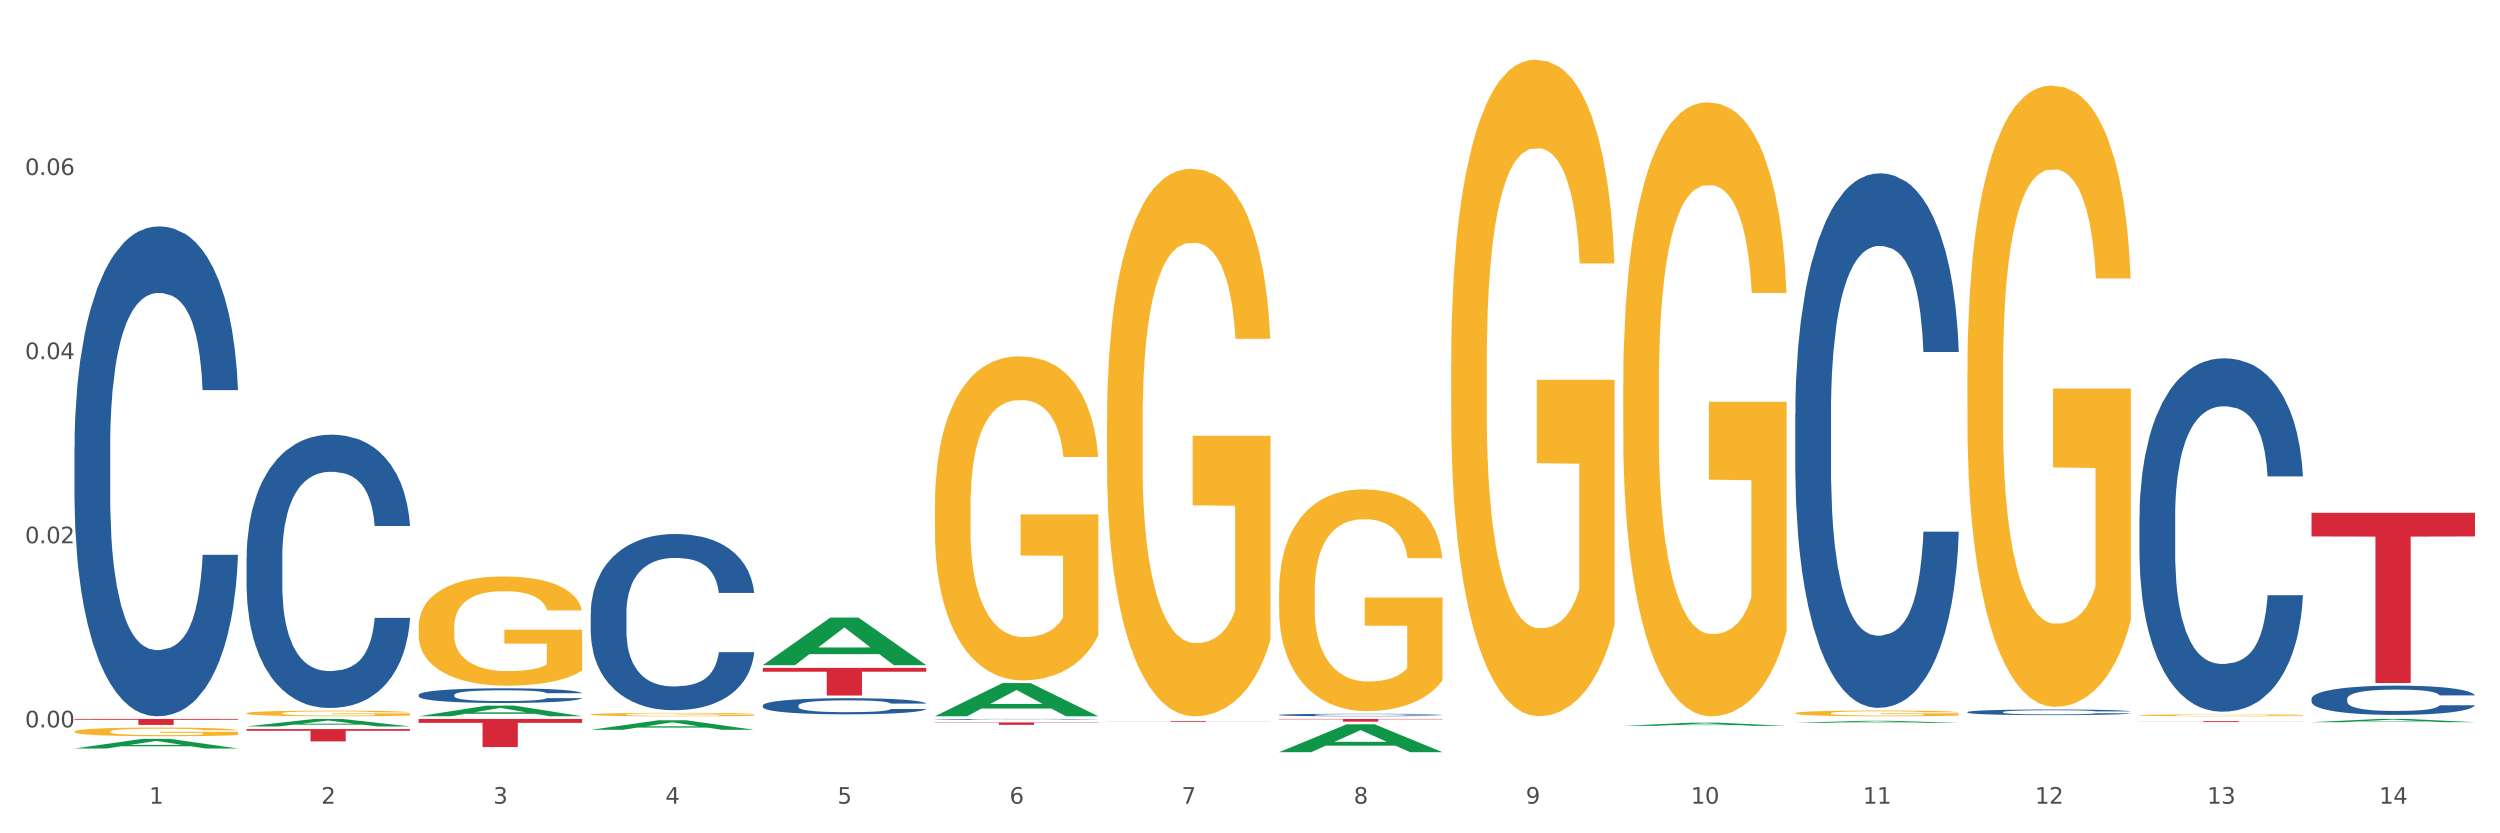 <?xml version="1.0" encoding="utf-8" standalone="no"?>
<!DOCTYPE svg PUBLIC "-//W3C//DTD SVG 1.1//EN"
  "http://www.w3.org/Graphics/SVG/1.1/DTD/svg11.dtd">
<svg xmlns:xlink="http://www.w3.org/1999/xlink" width="1080pt" height="360pt" viewBox="0 0 1080 360" xmlns="http://www.w3.org/2000/svg" version="1.1">
 <rect x="0" y="0" width="1080" height="360" fill="#333333" stroke="none"/>
 <defs>
  <style type="text/css">*{stroke-linejoin: round; stroke-linecap: butt}</style>
 </defs>
 <g id="figure_1">
  <g id="patch_1">
   <path d="M 0 360 
L 1080 360 
L 1080 0 
L 0 0 
z
" style="fill: #ffffff; stroke: #ffffff; stroke-linejoin: miter"/>
  </g>
  <g id="axes_1">
   <g id="matplotlib.axis_1">
    <g id="xtick_1">
     <g id="text_1">
      <!-- 1 -->
      <g style="fill: #4d4d4d" transform="translate(64.432 347.204) scale(0.096 -0.096)">
       <defs>
        <path id="DejaVuSans-31" d="M 794 531 
L 1825 531 
L 1825 4091 
L 703 3866 
L 703 4441 
L 1819 4666 
L 2450 4666 
L 2450 531 
L 3481 531 
L 3481 0 
L 794 0 
L 794 531 
z
" transform="scale(0.016)"/>
       </defs>
       <use xlink:href="#DejaVuSans-31"/>
      </g>
     </g>
    </g>
    <g id="xtick_2">
     <g id="text_2">
      <!-- 2 -->
      <g style="fill: #4d4d4d" transform="translate(138.771 347.204) scale(0.096 -0.096)">
       <defs>
        <path id="DejaVuSans-32" d="M 1228 531 
L 3431 531 
L 3431 0 
L 469 0 
L 469 531 
Q 828 903 1448 1529 
Q 2069 2156 2228 2338 
Q 2531 2678 2651 2914 
Q 2772 3150 2772 3378 
Q 2772 3750 2511 3984 
Q 2250 4219 1831 4219 
Q 1534 4219 1204 4116 
Q 875 4013 500 3803 
L 500 4441 
Q 881 4594 1212 4672 
Q 1544 4750 1819 4750 
Q 2544 4750 2975 4387 
Q 3406 4025 3406 3419 
Q 3406 3131 3298 2873 
Q 3191 2616 2906 2266 
Q 2828 2175 2409 1742 
Q 1991 1309 1228 531 
z
" transform="scale(0.016)"/>
       </defs>
       <use xlink:href="#DejaVuSans-32"/>
      </g>
     </g>
    </g>
    <g id="xtick_3">
     <g id="text_3">
      <!-- 3 -->
      <g style="fill: #4d4d4d" transform="translate(213.109 347.204) scale(0.096 -0.096)">
       <defs>
        <path id="DejaVuSans-33" d="M 2597 2516 
Q 3050 2419 3304 2112 
Q 3559 1806 3559 1356 
Q 3559 666 3084 287 
Q 2609 -91 1734 -91 
Q 1441 -91 1130 -33 
Q 819 25 488 141 
L 488 750 
Q 750 597 1062 519 
Q 1375 441 1716 441 
Q 2309 441 2620 675 
Q 2931 909 2931 1356 
Q 2931 1769 2642 2001 
Q 2353 2234 1838 2234 
L 1294 2234 
L 1294 2753 
L 1863 2753 
Q 2328 2753 2575 2939 
Q 2822 3125 2822 3475 
Q 2822 3834 2567 4026 
Q 2313 4219 1838 4219 
Q 1578 4219 1281 4162 
Q 984 4106 628 3988 
L 628 4550 
Q 988 4650 1302 4700 
Q 1616 4750 1894 4750 
Q 2613 4750 3031 4423 
Q 3450 4097 3450 3541 
Q 3450 3153 3228 2886 
Q 3006 2619 2597 2516 
z
" transform="scale(0.016)"/>
       </defs>
       <use xlink:href="#DejaVuSans-33"/>
      </g>
     </g>
    </g>
    <g id="xtick_4">
     <g id="text_4">
      <!-- 4 -->
      <g style="fill: #4d4d4d" transform="translate(287.448 347.204) scale(0.096 -0.096)">
       <defs>
        <path id="DejaVuSans-34" d="M 2419 4116 
L 825 1625 
L 2419 1625 
L 2419 4116 
z
M 2253 4666 
L 3047 4666 
L 3047 1625 
L 3713 1625 
L 3713 1100 
L 3047 1100 
L 3047 0 
L 2419 0 
L 2419 1100 
L 313 1100 
L 313 1709 
L 2253 4666 
z
" transform="scale(0.016)"/>
       </defs>
       <use xlink:href="#DejaVuSans-34"/>
      </g>
     </g>
    </g>
    <g id="xtick_5">
     <g id="text_5">
      <!-- 5 -->
      <g style="fill: #4d4d4d" transform="translate(361.787 347.204) scale(0.096 -0.096)">
       <defs>
        <path id="DejaVuSans-35" d="M 691 4666 
L 3169 4666 
L 3169 4134 
L 1269 4134 
L 1269 2991 
Q 1406 3038 1543 3061 
Q 1681 3084 1819 3084 
Q 2600 3084 3056 2656 
Q 3513 2228 3513 1497 
Q 3513 744 3044 326 
Q 2575 -91 1722 -91 
Q 1428 -91 1123 -41 
Q 819 9 494 109 
L 494 744 
Q 775 591 1075 516 
Q 1375 441 1709 441 
Q 2250 441 2565 725 
Q 2881 1009 2881 1497 
Q 2881 1984 2565 2268 
Q 2250 2553 1709 2553 
Q 1456 2553 1204 2497 
Q 953 2441 691 2322 
L 691 4666 
z
" transform="scale(0.016)"/>
       </defs>
       <use xlink:href="#DejaVuSans-35"/>
      </g>
     </g>
    </g>
    <g id="xtick_6">
     <g id="text_6">
      <!-- 6 -->
      <g style="fill: #4d4d4d" transform="translate(436.125 347.204) scale(0.096 -0.096)">
       <defs>
        <path id="DejaVuSans-36" d="M 2113 2584 
Q 1688 2584 1439 2293 
Q 1191 2003 1191 1497 
Q 1191 994 1439 701 
Q 1688 409 2113 409 
Q 2538 409 2786 701 
Q 3034 994 3034 1497 
Q 3034 2003 2786 2293 
Q 2538 2584 2113 2584 
z
M 3366 4563 
L 3366 3988 
Q 3128 4100 2886 4159 
Q 2644 4219 2406 4219 
Q 1781 4219 1451 3797 
Q 1122 3375 1075 2522 
Q 1259 2794 1537 2939 
Q 1816 3084 2150 3084 
Q 2853 3084 3261 2657 
Q 3669 2231 3669 1497 
Q 3669 778 3244 343 
Q 2819 -91 2113 -91 
Q 1303 -91 875 529 
Q 447 1150 447 2328 
Q 447 3434 972 4092 
Q 1497 4750 2381 4750 
Q 2619 4750 2861 4703 
Q 3103 4656 3366 4563 
z
" transform="scale(0.016)"/>
       </defs>
       <use xlink:href="#DejaVuSans-36"/>
      </g>
     </g>
    </g>
    <g id="xtick_7">
     <g id="text_7">
      <!-- 7 -->
      <g style="fill: #4d4d4d" transform="translate(510.464 347.204) scale(0.096 -0.096)">
       <defs>
        <path id="DejaVuSans-37" d="M 525 4666 
L 3525 4666 
L 3525 4397 
L 1831 0 
L 1172 0 
L 2766 4134 
L 525 4134 
L 525 4666 
z
" transform="scale(0.016)"/>
       </defs>
       <use xlink:href="#DejaVuSans-37"/>
      </g>
     </g>
    </g>
    <g id="xtick_8">
     <g id="text_8">
      <!-- 8 -->
      <g style="fill: #4d4d4d" transform="translate(584.803 347.204) scale(0.096 -0.096)">
       <defs>
        <path id="DejaVuSans-38" d="M 2034 2216 
Q 1584 2216 1326 1975 
Q 1069 1734 1069 1313 
Q 1069 891 1326 650 
Q 1584 409 2034 409 
Q 2484 409 2743 651 
Q 3003 894 3003 1313 
Q 3003 1734 2745 1975 
Q 2488 2216 2034 2216 
z
M 1403 2484 
Q 997 2584 770 2862 
Q 544 3141 544 3541 
Q 544 4100 942 4425 
Q 1341 4750 2034 4750 
Q 2731 4750 3128 4425 
Q 3525 4100 3525 3541 
Q 3525 3141 3298 2862 
Q 3072 2584 2669 2484 
Q 3125 2378 3379 2068 
Q 3634 1759 3634 1313 
Q 3634 634 3220 271 
Q 2806 -91 2034 -91 
Q 1263 -91 848 271 
Q 434 634 434 1313 
Q 434 1759 690 2068 
Q 947 2378 1403 2484 
z
M 1172 3481 
Q 1172 3119 1398 2916 
Q 1625 2713 2034 2713 
Q 2441 2713 2670 2916 
Q 2900 3119 2900 3481 
Q 2900 3844 2670 4047 
Q 2441 4250 2034 4250 
Q 1625 4250 1398 4047 
Q 1172 3844 1172 3481 
z
" transform="scale(0.016)"/>
       </defs>
       <use xlink:href="#DejaVuSans-38"/>
      </g>
     </g>
    </g>
    <g id="xtick_9">
     <g id="text_9">
      <!-- 9 -->
      <g style="fill: #4d4d4d" transform="translate(659.142 347.204) scale(0.096 -0.096)">
       <defs>
        <path id="DejaVuSans-39" d="M 703 97 
L 703 672 
Q 941 559 1184 500 
Q 1428 441 1663 441 
Q 2288 441 2617 861 
Q 2947 1281 2994 2138 
Q 2813 1869 2534 1725 
Q 2256 1581 1919 1581 
Q 1219 1581 811 2004 
Q 403 2428 403 3163 
Q 403 3881 828 4315 
Q 1253 4750 1959 4750 
Q 2769 4750 3195 4129 
Q 3622 3509 3622 2328 
Q 3622 1225 3098 567 
Q 2575 -91 1691 -91 
Q 1453 -91 1209 -44 
Q 966 3 703 97 
z
M 1959 2075 
Q 2384 2075 2632 2365 
Q 2881 2656 2881 3163 
Q 2881 3666 2632 3958 
Q 2384 4250 1959 4250 
Q 1534 4250 1286 3958 
Q 1038 3666 1038 3163 
Q 1038 2656 1286 2365 
Q 1534 2075 1959 2075 
z
" transform="scale(0.016)"/>
       </defs>
       <use xlink:href="#DejaVuSans-39"/>
      </g>
     </g>
    </g>
    <g id="xtick_10">
     <g id="text_10">
      <!-- 10 -->
      <g style="fill: #4d4d4d" transform="translate(730.426 347.204) scale(0.096 -0.096)">
       <defs>
        <path id="DejaVuSans-30" d="M 2034 4250 
Q 1547 4250 1301 3770 
Q 1056 3291 1056 2328 
Q 1056 1369 1301 889 
Q 1547 409 2034 409 
Q 2525 409 2770 889 
Q 3016 1369 3016 2328 
Q 3016 3291 2770 3770 
Q 2525 4250 2034 4250 
z
M 2034 4750 
Q 2819 4750 3233 4129 
Q 3647 3509 3647 2328 
Q 3647 1150 3233 529 
Q 2819 -91 2034 -91 
Q 1250 -91 836 529 
Q 422 1150 422 2328 
Q 422 3509 836 4129 
Q 1250 4750 2034 4750 
z
" transform="scale(0.016)"/>
       </defs>
       <use xlink:href="#DejaVuSans-31"/>
       <use xlink:href="#DejaVuSans-30" transform="translate(63.623 0)"/>
      </g>
     </g>
    </g>
    <g id="xtick_11">
     <g id="text_11">
      <!-- 11 -->
      <g style="fill: #4d4d4d" transform="translate(804.765 347.204) scale(0.096 -0.096)">
       <use xlink:href="#DejaVuSans-31"/>
       <use xlink:href="#DejaVuSans-31" transform="translate(63.623 0)"/>
      </g>
     </g>
    </g>
    <g id="xtick_12">
     <g id="text_12">
      <!-- 12 -->
      <g style="fill: #4d4d4d" transform="translate(879.104 347.204) scale(0.096 -0.096)">
       <use xlink:href="#DejaVuSans-31"/>
       <use xlink:href="#DejaVuSans-32" transform="translate(63.623 0)"/>
      </g>
     </g>
    </g>
    <g id="xtick_13">
     <g id="text_13">
      <!-- 13 -->
      <g style="fill: #4d4d4d" transform="translate(953.442 347.204) scale(0.096 -0.096)">
       <use xlink:href="#DejaVuSans-31"/>
       <use xlink:href="#DejaVuSans-33" transform="translate(63.623 0)"/>
      </g>
     </g>
    </g>
    <g id="xtick_14">
     <g id="text_14">
      <!-- 14 -->
      <g style="fill: #4d4d4d" transform="translate(1027.781 347.204) scale(0.096 -0.096)">
       <use xlink:href="#DejaVuSans-31"/>
       <use xlink:href="#DejaVuSans-34" transform="translate(63.623 0)"/>
      </g>
     </g>
    </g>
    <g id="xtick_15"/>
    <g id="xtick_16"/>
    <g id="xtick_17"/>
    <g id="xtick_18"/>
    <g id="xtick_19"/>
    <g id="xtick_20"/>
    <g id="xtick_21"/>
    <g id="xtick_22"/>
    <g id="xtick_23"/>
    <g id="xtick_24"/>
    <g id="xtick_25"/>
    <g id="xtick_26"/>
    <g id="xtick_27"/>
   </g>
   <g id="matplotlib.axis_2">
    <g id="ytick_1">
     <g id="text_15">
      <!-- 0.00 -->
      <g style="fill: #4d4d4d" transform="translate(10.8 314.228) scale(0.096 -0.096)">
       <defs>
        <path id="DejaVuSans-2e" d="M 684 794 
L 1344 794 
L 1344 0 
L 684 0 
L 684 794 
z
" transform="scale(0.016)"/>
       </defs>
       <use xlink:href="#DejaVuSans-30"/>
       <use xlink:href="#DejaVuSans-2e" transform="translate(63.623 0)"/>
       <use xlink:href="#DejaVuSans-30" transform="translate(95.41 0)"/>
       <use xlink:href="#DejaVuSans-30" transform="translate(159.033 0)"/>
      </g>
     </g>
    </g>
    <g id="ytick_2">
     <g id="text_16">
      <!-- 0.02 -->
      <g style="fill: #4d4d4d" transform="translate(10.8 234.689) scale(0.096 -0.096)">
       <use xlink:href="#DejaVuSans-30"/>
       <use xlink:href="#DejaVuSans-2e" transform="translate(63.623 0)"/>
       <use xlink:href="#DejaVuSans-30" transform="translate(95.41 0)"/>
       <use xlink:href="#DejaVuSans-32" transform="translate(159.033 0)"/>
      </g>
     </g>
    </g>
    <g id="ytick_3">
     <g id="text_17">
      <!-- 0.04 -->
      <g style="fill: #4d4d4d" transform="translate(10.8 155.151) scale(0.096 -0.096)">
       <use xlink:href="#DejaVuSans-30"/>
       <use xlink:href="#DejaVuSans-2e" transform="translate(63.623 0)"/>
       <use xlink:href="#DejaVuSans-30" transform="translate(95.41 0)"/>
       <use xlink:href="#DejaVuSans-34" transform="translate(159.033 0)"/>
      </g>
     </g>
    </g>
    <g id="ytick_4">
     <g id="text_18">
      <!-- 0.06 -->
      <g style="fill: #4d4d4d" transform="translate(10.8 75.613) scale(0.096 -0.096)">
       <use xlink:href="#DejaVuSans-30"/>
       <use xlink:href="#DejaVuSans-2e" transform="translate(63.623 0)"/>
       <use xlink:href="#DejaVuSans-30" transform="translate(95.41 0)"/>
       <use xlink:href="#DejaVuSans-36" transform="translate(159.033 0)"/>
      </g>
     </g>
    </g>
    <g id="ytick_5"/>
    <g id="ytick_6"/>
    <g id="ytick_7"/>
    <g id="ytick_8"/>
   </g>
   <g id="PolyCollection_1">
    <path d="M 32.175 323.349 
L 32.248 323.345 
L 61.37 319.2 
L 73.456 319.197 
L 102.797 323.357 
L 88.818 323.357 
L 82.484 322.388 
L 52.415 322.388 
L 52.197 322.404 
L 46.081 323.357 
L 32.175 323.357 
L 32.175 323.349 
L 56.201 321.81 
L 78.698 321.806 
L 67.559 320.083 
L 67.413 320.076 
L 67.267 320.087 
L 56.128 321.806 
L 56.201 321.81 
L 32.175 323.349 
z
" clip-path="url(#pa890f0b63a)" style="fill: #109648"/>
    <path d="M 255.191 264.896 
L 255.275 264.826 
L 255.275 262.88 
L 255.525 260.238 
L 256.443 255.371 
L 257.612 251.686 
L 259.615 247.375 
L 260.701 245.567 
L 262.12 243.551 
L 265.041 240.283 
L 268.381 237.502 
L 270.718 235.973 
L 272.471 234.999 
L 276.394 233.261 
L 278.648 232.496 
L 280.986 231.87 
L 282.989 231.453 
L 286.328 230.967 
L 288.999 230.758 
L 292.088 230.689 
L 294.676 230.758 
L 298.098 231.036 
L 303.107 231.87 
L 305.027 232.357 
L 307.615 233.191 
L 310.286 234.304 
L 312.457 235.416 
L 314.961 237.016 
L 317.549 239.101 
L 320.053 241.743 
L 321.806 244.177 
L 323.225 246.749 
L 324.477 249.878 
L 325.396 253.285 
L 325.813 256.136 
L 310.537 256.136 
L 310.119 253.563 
L 309.284 250.782 
L 308.45 248.905 
L 307.531 247.375 
L 306.112 245.637 
L 304.86 244.524 
L 302.773 243.203 
L 300.853 242.369 
L 299.267 241.882 
L 297.347 241.465 
L 293.257 241.048 
L 290.335 241.048 
L 288.499 241.187 
L 286.245 241.535 
L 284.325 242.021 
L 282.071 242.856 
L 280.318 243.76 
L 278.565 244.942 
L 277.563 245.776 
L 276.06 247.306 
L 275.059 248.557 
L 273.723 250.712 
L 272.972 252.242 
L 271.636 256.205 
L 271.052 259.125 
L 270.801 261.142 
L 270.634 263.366 
L 270.634 274.213 
L 271.135 279.08 
L 271.553 281.165 
L 272.22 283.529 
L 273.473 286.589 
L 275.309 289.578 
L 277.229 291.734 
L 278.815 293.055 
L 280.318 294.028 
L 281.82 294.793 
L 283.657 295.488 
L 285.159 295.905 
L 287.413 296.322 
L 290.085 296.531 
L 292.172 296.531 
L 296.429 296.183 
L 298.349 295.836 
L 300.185 295.349 
L 302.189 294.584 
L 303.775 293.75 
L 304.693 293.124 
L 306.196 291.803 
L 307.364 290.413 
L 308.366 288.813 
L 309.034 287.423 
L 309.785 285.337 
L 310.37 282.973 
L 310.537 281.722 
L 325.813 281.722 
L 325.479 284.225 
L 324.895 286.658 
L 323.726 289.926 
L 322.808 291.803 
L 321.389 294.098 
L 319.886 296.044 
L 317.799 298.2 
L 315.879 299.799 
L 313.876 301.189 
L 311.705 302.441 
L 307.782 304.179 
L 306.363 304.666 
L 303.358 305.5 
L 301.02 305.987 
L 297.598 306.473 
L 294.092 306.752 
L 290.419 306.821 
L 287.163 306.682 
L 283.573 306.265 
L 281.32 305.848 
L 278.815 305.222 
L 275.893 304.249 
L 273.139 303.067 
L 270.551 301.676 
L 268.13 300.077 
L 265.876 298.269 
L 262.955 295.279 
L 260.784 292.359 
L 259.198 289.648 
L 258.113 287.353 
L 257.028 284.433 
L 256.443 282.417 
L 255.525 277.55 
L 255.191 273.031 
L 255.191 264.896 
z
" clip-path="url(#pa890f0b63a)" style="fill: #255c99"/>
    <path d="M 180.852 300.203 
L 180.936 300.197 
L 180.936 300.035 
L 181.186 299.815 
L 182.105 299.41 
L 183.273 299.103 
L 185.277 298.744 
L 186.362 298.594 
L 187.781 298.426 
L 190.703 298.154 
L 194.042 297.922 
L 196.379 297.795 
L 198.132 297.714 
L 202.056 297.569 
L 204.31 297.506 
L 206.647 297.454 
L 208.65 297.419 
L 211.989 297.379 
L 214.661 297.361 
L 217.749 297.355 
L 220.337 297.361 
L 223.76 297.384 
L 228.768 297.454 
L 230.688 297.494 
L 233.276 297.564 
L 235.947 297.656 
L 238.118 297.749 
L 240.622 297.882 
L 243.21 298.056 
L 245.714 298.275 
L 247.467 298.478 
L 248.886 298.692 
L 250.139 298.953 
L 251.057 299.236 
L 251.474 299.473 
L 236.198 299.473 
L 235.78 299.259 
L 234.946 299.028 
L 234.111 298.872 
L 233.193 298.744 
L 231.774 298.6 
L 230.521 298.507 
L 228.434 298.397 
L 226.514 298.328 
L 224.928 298.287 
L 223.008 298.252 
L 218.918 298.218 
L 215.996 298.218 
L 214.16 298.229 
L 211.906 298.258 
L 209.986 298.299 
L 207.732 298.368 
L 205.979 298.443 
L 204.226 298.542 
L 203.224 298.611 
L 201.722 298.738 
L 200.72 298.843 
L 199.384 299.022 
L 198.633 299.149 
L 197.297 299.479 
L 196.713 299.722 
L 196.463 299.89 
L 196.296 300.075 
L 196.296 300.978 
L 196.797 301.383 
L 197.214 301.557 
L 197.882 301.753 
L 199.134 302.008 
L 200.97 302.257 
L 202.89 302.436 
L 204.476 302.546 
L 205.979 302.627 
L 207.482 302.691 
L 209.318 302.749 
L 210.821 302.783 
L 213.075 302.818 
L 215.746 302.836 
L 217.833 302.836 
L 222.09 302.807 
L 224.01 302.778 
L 225.847 302.737 
L 227.85 302.673 
L 229.436 302.604 
L 230.354 302.552 
L 231.857 302.442 
L 233.026 302.326 
L 234.027 302.193 
L 234.695 302.077 
L 235.447 301.904 
L 236.031 301.707 
L 236.198 301.603 
L 251.474 301.603 
L 251.14 301.811 
L 250.556 302.014 
L 249.387 302.286 
L 248.469 302.442 
L 247.05 302.633 
L 245.547 302.795 
L 243.46 302.974 
L 241.54 303.108 
L 239.537 303.223 
L 237.367 303.327 
L 233.443 303.472 
L 232.024 303.513 
L 229.019 303.582 
L 226.681 303.623 
L 223.259 303.663 
L 219.753 303.686 
L 216.08 303.692 
L 212.824 303.68 
L 209.235 303.646 
L 206.981 303.611 
L 204.476 303.559 
L 201.555 303.478 
L 198.8 303.379 
L 196.212 303.264 
L 193.791 303.131 
L 191.538 302.98 
L 188.616 302.731 
L 186.445 302.488 
L 184.859 302.263 
L 183.774 302.072 
L 182.689 301.829 
L 182.105 301.661 
L 181.186 301.256 
L 180.852 300.88 
L 180.852 300.203 
z
" clip-path="url(#pa890f0b63a)" style="fill: #255c99"/>
    <path d="M 106.514 240.831 
L 106.597 240.723 
L 106.597 237.704 
L 106.848 233.606 
L 107.766 226.058 
L 108.935 220.344 
L 110.938 213.658 
L 112.023 210.855 
L 113.442 207.728 
L 116.364 202.66 
L 119.703 198.347 
L 122.04 195.975 
L 123.794 194.465 
L 127.717 191.77 
L 129.971 190.583 
L 132.308 189.613 
L 134.312 188.966 
L 137.651 188.211 
L 140.322 187.888 
L 143.411 187.78 
L 145.998 187.888 
L 149.421 188.319 
L 154.43 189.613 
L 156.35 190.368 
L 158.937 191.662 
L 161.609 193.387 
L 163.779 195.112 
L 166.283 197.592 
L 168.871 200.827 
L 171.376 204.924 
L 173.129 208.698 
L 174.548 212.688 
L 175.8 217.54 
L 176.718 222.824 
L 177.135 227.245 
L 161.859 227.245 
L 161.442 223.255 
L 160.607 218.942 
L 159.772 216.031 
L 158.854 213.658 
L 157.435 210.963 
L 156.183 209.237 
L 154.096 207.189 
L 152.176 205.895 
L 150.59 205.14 
L 148.67 204.493 
L 144.579 203.846 
L 141.658 203.846 
L 139.821 204.062 
L 137.567 204.601 
L 135.647 205.356 
L 133.393 206.65 
L 131.64 208.051 
L 129.887 209.884 
L 128.886 211.178 
L 127.383 213.551 
L 126.381 215.491 
L 125.046 218.834 
L 124.294 221.206 
L 122.959 227.352 
L 122.374 231.881 
L 122.124 235.008 
L 121.957 238.459 
L 121.957 255.28 
L 122.458 262.827 
L 122.875 266.062 
L 123.543 269.728 
L 124.795 274.473 
L 126.632 279.109 
L 128.552 282.452 
L 130.138 284.501 
L 131.64 286.01 
L 133.143 287.196 
L 134.979 288.275 
L 136.482 288.922 
L 138.736 289.569 
L 141.407 289.892 
L 143.494 289.892 
L 147.751 289.353 
L 149.671 288.814 
L 151.508 288.059 
L 153.511 286.873 
L 155.097 285.579 
L 156.016 284.609 
L 157.518 282.56 
L 158.687 280.403 
L 159.689 277.923 
L 160.357 275.767 
L 161.108 272.532 
L 161.692 268.866 
L 161.859 266.925 
L 177.135 266.925 
L 176.802 270.807 
L 176.217 274.581 
L 175.049 279.648 
L 174.13 282.56 
L 172.711 286.118 
L 171.209 289.137 
L 169.122 292.48 
L 167.202 294.96 
L 165.198 297.116 
L 163.028 299.057 
L 159.104 301.753 
L 157.685 302.508 
L 154.68 303.802 
L 152.343 304.557 
L 148.92 305.311 
L 145.414 305.743 
L 141.741 305.85 
L 138.486 305.635 
L 134.896 304.988 
L 132.642 304.341 
L 130.138 303.37 
L 127.216 301.861 
L 124.461 300.028 
L 121.874 297.871 
L 119.453 295.391 
L 117.199 292.588 
L 114.277 287.951 
L 112.107 283.422 
L 110.521 279.217 
L 109.435 275.659 
L 108.35 271.13 
L 107.766 268.003 
L 106.848 260.455 
L 106.514 253.447 
L 106.514 240.831 
z
" clip-path="url(#pa890f0b63a)" style="fill: #255c99"/>
    <path d="M 32.175 192.895 
L 32.258 192.702 
L 32.258 187.29 
L 32.509 179.946 
L 33.427 166.416 
L 34.596 156.172 
L 36.599 144.189 
L 37.684 139.164 
L 39.104 133.559 
L 42.025 124.475 
L 45.364 116.744 
L 47.702 112.492 
L 49.455 109.786 
L 53.378 104.954 
L 55.632 102.828 
L 57.969 101.089 
L 59.973 99.929 
L 63.312 98.576 
L 65.983 97.996 
L 69.072 97.803 
L 71.66 97.996 
L 75.082 98.769 
L 80.091 101.089 
L 82.011 102.441 
L 84.599 104.761 
L 87.27 107.853 
L 89.44 110.946 
L 91.945 115.391 
L 94.533 121.189 
L 97.037 128.534 
L 98.79 135.299 
L 100.209 142.45 
L 101.461 151.147 
L 102.379 160.618 
L 102.797 168.542 
L 87.52 168.542 
L 87.103 161.391 
L 86.268 153.66 
L 85.434 148.441 
L 84.515 144.189 
L 83.096 139.357 
L 81.844 136.265 
L 79.757 132.593 
L 77.837 130.273 
L 76.251 128.92 
L 74.331 127.761 
L 70.241 126.601 
L 67.319 126.601 
L 65.482 126.988 
L 63.229 127.954 
L 61.309 129.307 
L 59.055 131.626 
L 57.302 134.139 
L 55.549 137.425 
L 54.547 139.744 
L 53.044 143.996 
L 52.043 147.475 
L 50.707 153.467 
L 49.956 157.719 
L 48.62 168.735 
L 48.036 176.853 
L 47.785 182.458 
L 47.618 188.643 
L 47.618 218.794 
L 48.119 232.324 
L 48.537 238.122 
L 49.204 244.693 
L 50.457 253.197 
L 52.293 261.508 
L 54.213 267.5 
L 55.799 271.172 
L 57.302 273.878 
L 58.804 276.004 
L 60.641 277.937 
L 62.143 279.097 
L 64.397 280.256 
L 67.069 280.836 
L 69.155 280.836 
L 73.413 279.87 
L 75.333 278.903 
L 77.169 277.55 
L 79.173 275.424 
L 80.759 273.105 
L 81.677 271.365 
L 83.18 267.693 
L 84.348 263.828 
L 85.35 259.382 
L 86.018 255.517 
L 86.769 249.718 
L 87.353 243.147 
L 87.52 239.668 
L 102.797 239.668 
L 102.463 246.626 
L 101.879 253.391 
L 100.71 262.475 
L 99.792 267.693 
L 98.372 274.071 
L 96.87 279.483 
L 94.783 285.475 
L 92.863 289.92 
L 90.86 293.786 
L 88.689 297.265 
L 84.766 302.097 
L 83.347 303.449 
L 80.341 305.769 
L 78.004 307.122 
L 74.581 308.475 
L 71.075 309.248 
L 67.402 309.441 
L 64.147 309.054 
L 60.557 307.895 
L 58.303 306.735 
L 55.799 304.996 
L 52.877 302.29 
L 50.123 299.004 
L 47.535 295.139 
L 45.114 290.693 
L 42.86 285.668 
L 39.938 277.357 
L 37.768 269.239 
L 36.182 261.702 
L 35.097 255.324 
L 34.011 247.206 
L 33.427 241.601 
L 32.509 228.071 
L 32.175 215.508 
L 32.175 192.895 
z
" clip-path="url(#pa890f0b63a)" style="fill: #255c99"/>
    <path d="M 32.175 316.034 
L 32.258 316.031 
L 32.258 315.907 
L 32.425 315.801 
L 33.259 315.543 
L 34.51 315.33 
L 35.427 315.217 
L 36.344 315.124 
L 37.428 315.031 
L 38.762 314.935 
L 41.18 314.794 
L 42.681 314.722 
L 44.515 314.647 
L 47.85 314.537 
L 50.268 314.475 
L 52.77 314.424 
L 56.855 314.362 
L 59.523 314.334 
L 62.358 314.314 
L 65.777 314.3 
L 68.361 314.296 
L 74.031 314.307 
L 78.867 314.338 
L 81.202 314.362 
L 84.203 314.403 
L 85.788 314.43 
L 88.372 314.485 
L 91.04 314.557 
L 92.875 314.619 
L 95.626 314.736 
L 97.711 314.853 
L 99.628 314.997 
L 100.629 315.097 
L 101.379 315.189 
L 102.046 315.296 
L 102.713 315.464 
L 87.705 315.464 
L 87.122 315.344 
L 86.204 315.231 
L 84.87 315.121 
L 83.703 315.052 
L 81.702 314.966 
L 79.868 314.911 
L 77.95 314.87 
L 75.615 314.836 
L 73.781 314.818 
L 71.196 314.805 
L 66.11 314.808 
L 62.692 314.836 
L 60.357 314.87 
L 58.856 314.901 
L 57.522 314.935 
L 56.021 314.983 
L 54.27 315.055 
L 53.02 315.121 
L 51.769 315.203 
L 50.768 315.286 
L 49.851 315.382 
L 49.101 315.485 
L 48.517 315.591 
L 48.017 315.722 
L 47.6 315.938 
L 47.6 316.409 
L 47.767 316.515 
L 48.184 316.656 
L 48.684 316.762 
L 49.518 316.89 
L 50.268 316.975 
L 51.686 317.099 
L 53.27 317.202 
L 54.52 317.267 
L 55.771 317.322 
L 57.939 317.398 
L 60.357 317.46 
L 62.441 317.497 
L 65.276 317.532 
L 67.194 317.546 
L 68.862 317.552 
L 72.947 317.552 
L 75.865 317.542 
L 79.117 317.518 
L 81.619 317.487 
L 83.703 317.449 
L 86.038 317.388 
L 87.538 317.329 
L 87.538 316.611 
L 69.195 316.608 
L 69.195 316.13 
L 102.797 316.13 
L 102.797 317.532 
L 101.379 317.604 
L 99.795 317.669 
L 98.128 317.728 
L 95.626 317.8 
L 92.625 317.868 
L 89.956 317.916 
L 87.122 317.958 
L 83.786 317.995 
L 79.451 318.03 
L 76.783 318.044 
L 73.447 318.054 
L 69.529 318.057 
L 66.11 318.05 
L 62.775 318.033 
L 59.273 318.002 
L 55.855 317.958 
L 53.27 317.913 
L 50.685 317.858 
L 47.934 317.786 
L 45.766 317.717 
L 44.098 317.655 
L 42.264 317.576 
L 40.263 317.473 
L 38.762 317.381 
L 37.428 317.285 
L 36.01 317.161 
L 35.01 317.054 
L 34.009 316.92 
L 33.426 316.821 
L 32.759 316.666 
L 32.258 316.45 
L 32.175 316.034 
z
" clip-path="url(#pa890f0b63a)" style="fill: #f7b32b"/>
    <path d="M 32.175 310.58 
L 102.797 310.58 
L 102.797 310.938 
L 75.017 310.941 
L 75.017 313.157 
L 59.788 313.157 
L 59.788 310.941 
L 32.175 310.938 
L 32.175 310.583 
L 32.175 310.58 
z
" clip-path="url(#pa890f0b63a)" style="fill: #d62839"/>
    <path d="M 106.514 314.961 
L 177.135 314.961 
L 177.135 315.703 
L 149.355 315.708 
L 149.355 320.298 
L 134.126 320.298 
L 134.126 315.708 
L 106.514 315.703 
L 106.514 314.966 
L 106.514 314.961 
z
" clip-path="url(#pa890f0b63a)" style="fill: #d62839"/>
    <path d="M 180.852 310.58 
L 251.474 310.58 
L 251.474 312.267 
L 223.694 312.279 
L 223.694 322.72 
L 208.465 322.72 
L 208.465 312.279 
L 180.852 312.267 
L 180.852 310.592 
L 180.852 310.58 
z
" clip-path="url(#pa890f0b63a)" style="fill: #d62839"/>
    <path d="M 180.852 270.843 
L 180.936 270.8 
L 180.936 269.249 
L 181.103 267.913 
L 181.936 264.682 
L 183.187 262.012 
L 184.104 260.59 
L 185.021 259.427 
L 186.105 258.264 
L 187.439 257.057 
L 189.857 255.291 
L 191.358 254.387 
L 193.192 253.439 
L 196.528 252.06 
L 198.946 251.285 
L 201.447 250.639 
L 205.533 249.863 
L 208.201 249.519 
L 211.036 249.26 
L 214.454 249.088 
L 217.039 249.045 
L 222.709 249.174 
L 227.545 249.562 
L 229.879 249.863 
L 232.881 250.38 
L 234.465 250.725 
L 237.05 251.414 
L 239.718 252.319 
L 241.552 253.094 
L 244.304 254.559 
L 246.388 256.024 
L 248.306 257.833 
L 249.306 259.082 
L 250.057 260.245 
L 250.724 261.581 
L 251.391 263.692 
L 236.383 263.692 
L 235.799 262.184 
L 234.882 260.762 
L 233.548 259.384 
L 232.38 258.522 
L 230.379 257.445 
L 228.545 256.756 
L 226.627 256.239 
L 224.293 255.808 
L 222.458 255.593 
L 219.874 255.42 
L 214.788 255.464 
L 211.369 255.808 
L 209.034 256.239 
L 207.534 256.627 
L 206.2 257.057 
L 204.699 257.661 
L 202.948 258.565 
L 201.697 259.384 
L 200.446 260.418 
L 199.446 261.452 
L 198.529 262.658 
L 197.778 263.95 
L 197.195 265.286 
L 196.694 266.923 
L 196.277 269.636 
L 196.277 275.538 
L 196.444 276.874 
L 196.861 278.64 
L 197.361 279.975 
L 198.195 281.569 
L 198.946 282.646 
L 200.363 284.197 
L 201.947 285.489 
L 203.198 286.308 
L 204.449 286.997 
L 206.616 287.945 
L 209.034 288.72 
L 211.119 289.194 
L 213.954 289.625 
L 215.871 289.797 
L 217.539 289.884 
L 221.625 289.884 
L 224.543 289.754 
L 227.795 289.453 
L 230.296 289.065 
L 232.38 288.591 
L 234.715 287.816 
L 236.216 287.083 
L 236.216 278.08 
L 217.873 278.037 
L 217.873 272.049 
L 251.474 272.049 
L 251.474 289.625 
L 250.057 290.53 
L 248.473 291.348 
L 246.805 292.081 
L 244.304 292.985 
L 241.302 293.847 
L 238.634 294.45 
L 235.799 294.967 
L 232.464 295.441 
L 228.128 295.871 
L 225.46 296.044 
L 222.125 296.173 
L 218.206 296.216 
L 214.788 296.13 
L 211.452 295.915 
L 207.951 295.527 
L 204.532 294.967 
L 201.947 294.407 
L 199.362 293.718 
L 196.611 292.813 
L 194.443 291.951 
L 192.776 291.176 
L 190.941 290.185 
L 188.94 288.893 
L 187.439 287.73 
L 186.105 286.523 
L 184.688 284.973 
L 183.687 283.637 
L 182.687 281.957 
L 182.103 280.708 
L 181.436 278.769 
L 180.936 276.055 
L 180.852 270.843 
z
" clip-path="url(#pa890f0b63a)" style="fill: #f7b32b"/>
    <path d="M 403.869 312.081 
L 474.49 312.081 
L 474.49 312.23 
L 446.71 312.231 
L 446.71 313.153 
L 431.481 313.153 
L 431.481 312.231 
L 403.869 312.23 
L 403.869 312.082 
L 403.869 312.081 
z
" clip-path="url(#pa890f0b63a)" style="fill: #d62839"/>
    <path d="M 478.207 311.504 
L 548.829 311.504 
L 548.829 311.551 
L 521.049 311.551 
L 521.049 311.839 
L 505.82 311.839 
L 505.82 311.551 
L 478.207 311.551 
L 478.207 311.505 
L 478.207 311.504 
z
" clip-path="url(#pa890f0b63a)" style="fill: #d62839"/>
    <path d="M 552.546 310.58 
L 623.168 310.58 
L 623.168 310.743 
L 595.388 310.744 
L 595.388 311.752 
L 580.159 311.752 
L 580.159 310.744 
L 552.546 310.743 
L 552.546 310.581 
L 552.546 310.58 
z
" clip-path="url(#pa890f0b63a)" style="fill: #d62839"/>
    <path d="M 924.24 311.533 
L 994.861 311.533 
L 994.861 311.587 
L 967.081 311.587 
L 967.081 311.922 
L 951.852 311.922 
L 951.852 311.587 
L 924.24 311.587 
L 924.24 311.533 
L 924.24 311.533 
z
" clip-path="url(#pa890f0b63a)" style="fill: #d62839"/>
    <path d="M 998.578 221.528 
L 1069.2 221.528 
L 1069.2 231.747 
L 1041.42 231.816 
L 1041.42 295.059 
L 1026.191 295.059 
L 1026.191 231.816 
L 998.578 231.747 
L 998.578 221.597 
L 998.578 221.528 
z
" clip-path="url(#pa890f0b63a)" style="fill: #d62839"/>
    <path d="M 924.24 308.993 
L 924.323 308.992 
L 924.323 308.965 
L 924.49 308.941 
L 925.323 308.884 
L 926.574 308.837 
L 927.491 308.812 
L 928.408 308.791 
L 929.492 308.771 
L 930.826 308.75 
L 933.244 308.718 
L 934.745 308.702 
L 936.58 308.686 
L 939.915 308.661 
L 942.333 308.648 
L 944.834 308.636 
L 948.92 308.623 
L 951.588 308.616 
L 954.423 308.612 
L 957.841 308.609 
L 960.426 308.608 
L 966.096 308.61 
L 970.932 308.617 
L 973.266 308.623 
L 976.268 308.632 
L 977.852 308.638 
L 980.437 308.65 
L 983.105 308.666 
L 984.939 308.68 
L 987.691 308.705 
L 989.775 308.731 
L 991.693 308.763 
L 992.693 308.785 
L 993.444 308.806 
L 994.111 308.829 
L 994.778 308.867 
L 979.77 308.867 
L 979.186 308.84 
L 978.269 308.815 
L 976.935 308.791 
L 975.768 308.775 
L 973.766 308.756 
L 971.932 308.744 
L 970.014 308.735 
L 967.68 308.728 
L 965.845 308.724 
L 963.261 308.721 
L 958.175 308.721 
L 954.756 308.728 
L 952.422 308.735 
L 950.921 308.742 
L 949.587 308.75 
L 948.086 308.76 
L 946.335 308.776 
L 945.084 308.791 
L 943.834 308.809 
L 942.833 308.827 
L 941.916 308.848 
L 941.165 308.871 
L 940.582 308.895 
L 940.081 308.924 
L 939.665 308.972 
L 939.665 309.076 
L 939.831 309.1 
L 940.248 309.131 
L 940.749 309.154 
L 941.582 309.182 
L 942.333 309.201 
L 943.75 309.229 
L 945.334 309.252 
L 946.585 309.266 
L 947.836 309.278 
L 950.004 309.295 
L 952.422 309.309 
L 954.506 309.317 
L 957.341 309.325 
L 959.259 309.328 
L 960.926 309.329 
L 965.012 309.329 
L 967.93 309.327 
L 971.182 309.322 
L 973.683 309.315 
L 975.768 309.306 
L 978.102 309.293 
L 979.603 309.28 
L 979.603 309.121 
L 961.26 309.12 
L 961.26 309.014 
L 994.861 309.014 
L 994.861 309.325 
L 993.444 309.341 
L 991.86 309.355 
L 990.192 309.368 
L 987.691 309.384 
L 984.689 309.399 
L 982.021 309.41 
L 979.186 309.419 
L 975.851 309.427 
L 971.515 309.435 
L 968.847 309.438 
L 965.512 309.44 
L 961.593 309.441 
L 958.175 309.44 
L 954.84 309.436 
L 951.338 309.429 
L 947.919 309.419 
L 945.334 309.409 
L 942.75 309.397 
L 939.998 309.381 
L 937.83 309.366 
L 936.163 309.352 
L 934.328 309.335 
L 932.327 309.312 
L 930.826 309.291 
L 929.492 309.27 
L 928.075 309.243 
L 927.074 309.219 
L 926.074 309.189 
L 925.49 309.167 
L 924.823 309.133 
L 924.323 309.085 
L 924.24 308.993 
z
" clip-path="url(#pa890f0b63a)" style="fill: #f7b32b"/>
    <path d="M 849.901 160.992 
L 849.984 160.747 
L 849.984 151.923 
L 850.151 144.324 
L 850.985 125.939 
L 852.235 110.742 
L 853.153 102.653 
L 854.07 96.034 
L 855.154 89.416 
L 856.488 82.553 
L 858.906 72.502 
L 860.407 67.355 
L 862.241 61.962 
L 865.576 54.118 
L 867.994 49.706 
L 870.495 46.029 
L 874.581 41.617 
L 877.249 39.656 
L 880.084 38.185 
L 883.502 37.205 
L 886.087 36.959 
L 891.757 37.695 
L 896.593 39.901 
L 898.927 41.617 
L 901.929 44.558 
L 903.513 46.519 
L 906.098 50.441 
L 908.766 55.589 
L 910.601 60.001 
L 913.352 68.335 
L 915.436 76.67 
L 917.354 86.965 
L 918.355 94.073 
L 919.105 100.692 
L 919.772 108.29 
L 920.439 120.302 
L 905.431 120.302 
L 904.847 111.722 
L 903.93 103.633 
L 902.596 95.789 
L 901.429 90.887 
L 899.428 84.759 
L 897.593 80.837 
L 895.676 77.895 
L 893.341 75.444 
L 891.507 74.218 
L 888.922 73.238 
L 883.836 73.483 
L 880.417 75.444 
L 878.083 77.895 
L 876.582 80.101 
L 875.248 82.553 
L 873.747 85.984 
L 871.996 91.132 
L 870.745 95.789 
L 869.495 101.672 
L 868.494 107.555 
L 867.577 114.419 
L 866.827 121.772 
L 866.243 129.371 
L 865.743 138.686 
L 865.326 154.129 
L 865.326 187.711 
L 865.493 195.309 
L 865.91 205.359 
L 866.41 212.958 
L 867.244 222.028 
L 867.994 228.156 
L 869.411 236.98 
L 870.996 244.334 
L 872.246 248.991 
L 873.497 252.913 
L 875.665 258.306 
L 878.083 262.718 
L 880.167 265.415 
L 883.002 267.866 
L 884.92 268.847 
L 886.587 269.337 
L 890.673 269.337 
L 893.591 268.601 
L 896.843 266.886 
L 899.344 264.679 
L 901.429 261.983 
L 903.763 257.571 
L 905.264 253.404 
L 905.264 202.173 
L 886.921 201.928 
L 886.921 167.856 
L 920.523 167.856 
L 920.523 267.866 
L 919.105 273.014 
L 917.521 277.671 
L 915.853 281.838 
L 913.352 286.986 
L 910.35 291.888 
L 907.682 295.32 
L 904.847 298.261 
L 901.512 300.958 
L 897.177 303.409 
L 894.508 304.389 
L 891.173 305.125 
L 887.254 305.37 
L 883.836 304.88 
L 880.501 303.654 
L 876.999 301.448 
L 873.58 298.261 
L 870.996 295.075 
L 868.411 291.153 
L 865.659 286.005 
L 863.492 281.103 
L 861.824 276.69 
L 859.99 271.053 
L 857.989 263.699 
L 856.488 257.081 
L 855.154 250.217 
L 853.736 241.393 
L 852.736 233.794 
L 851.735 224.234 
L 851.151 217.125 
L 850.484 206.095 
L 849.984 190.652 
L 849.901 160.992 
z
" clip-path="url(#pa890f0b63a)" style="fill: #f7b32b"/>
    <path d="M 775.562 308.1 
L 775.645 308.097 
L 775.645 308.015 
L 775.812 307.945 
L 776.646 307.774 
L 777.897 307.633 
L 778.814 307.558 
L 779.731 307.496 
L 780.815 307.435 
L 782.149 307.371 
L 784.567 307.278 
L 786.068 307.23 
L 787.902 307.18 
L 791.237 307.107 
L 793.655 307.066 
L 796.157 307.032 
L 800.242 306.991 
L 802.91 306.972 
L 805.745 306.959 
L 809.164 306.95 
L 811.748 306.947 
L 817.418 306.954 
L 822.254 306.975 
L 824.589 306.991 
L 827.59 307.018 
L 829.175 307.036 
L 831.759 307.073 
L 834.427 307.12 
L 836.262 307.161 
L 839.013 307.239 
L 841.098 307.316 
L 843.015 307.412 
L 844.016 307.478 
L 844.766 307.539 
L 845.433 307.61 
L 846.1 307.722 
L 831.092 307.722 
L 830.509 307.642 
L 829.592 307.567 
L 828.257 307.494 
L 827.09 307.448 
L 825.089 307.391 
L 823.255 307.355 
L 821.337 307.328 
L 819.002 307.305 
L 817.168 307.294 
L 814.583 307.284 
L 809.497 307.287 
L 806.079 307.305 
L 803.744 307.328 
L 802.243 307.348 
L 800.909 307.371 
L 799.408 307.403 
L 797.657 307.451 
L 796.407 307.494 
L 795.156 307.549 
L 794.156 307.603 
L 793.238 307.667 
L 792.488 307.735 
L 791.904 307.806 
L 791.404 307.892 
L 790.987 308.036 
L 790.987 308.348 
L 791.154 308.419 
L 791.571 308.512 
L 792.071 308.582 
L 792.905 308.667 
L 793.655 308.724 
L 795.073 308.806 
L 796.657 308.874 
L 797.908 308.917 
L 799.158 308.954 
L 801.326 309.004 
L 803.744 309.045 
L 805.829 309.07 
L 808.663 309.093 
L 810.581 309.102 
L 812.249 309.106 
L 816.334 309.106 
L 819.253 309.099 
L 822.504 309.083 
L 825.006 309.063 
L 827.09 309.038 
L 829.425 308.997 
L 830.926 308.958 
L 830.926 308.482 
L 812.582 308.48 
L 812.582 308.163 
L 846.184 308.163 
L 846.184 309.093 
L 844.766 309.14 
L 843.182 309.184 
L 841.515 309.222 
L 839.013 309.27 
L 836.012 309.316 
L 833.344 309.348 
L 830.509 309.375 
L 827.174 309.4 
L 822.838 309.423 
L 820.17 309.432 
L 816.835 309.439 
L 812.916 309.441 
L 809.497 309.436 
L 806.162 309.425 
L 802.66 309.405 
L 799.242 309.375 
L 796.657 309.345 
L 794.072 309.309 
L 791.321 309.261 
L 789.153 309.216 
L 787.485 309.175 
L 785.651 309.122 
L 783.65 309.054 
L 782.149 308.992 
L 780.815 308.929 
L 779.398 308.847 
L 778.397 308.776 
L 777.396 308.687 
L 776.813 308.621 
L 776.146 308.519 
L 775.645 308.375 
L 775.562 308.1 
z
" clip-path="url(#pa890f0b63a)" style="fill: #f7b32b"/>
    <path d="M 701.223 166.764 
L 701.307 166.522 
L 701.307 157.802 
L 701.474 150.292 
L 702.307 132.125 
L 703.558 117.106 
L 704.475 109.112 
L 705.392 102.572 
L 706.476 96.031 
L 707.81 89.249 
L 710.228 79.317 
L 711.729 74.23 
L 713.563 68.901 
L 716.899 61.15 
L 719.317 56.789 
L 721.818 53.156 
L 725.903 48.796 
L 728.572 46.858 
L 731.406 45.404 
L 734.825 44.435 
L 737.41 44.193 
L 743.08 44.92 
L 747.915 47.1 
L 750.25 48.796 
L 753.252 51.702 
L 754.836 53.64 
L 757.421 57.516 
L 760.089 62.603 
L 761.923 66.963 
L 764.675 75.199 
L 766.759 83.435 
L 768.677 93.609 
L 769.677 100.634 
L 770.428 107.174 
L 771.095 114.684 
L 771.762 126.553 
L 756.754 126.553 
L 756.17 118.075 
L 755.253 110.081 
L 753.919 102.33 
L 752.751 97.485 
L 750.75 91.429 
L 748.916 87.553 
L 746.998 84.646 
L 744.664 82.224 
L 742.829 81.013 
L 740.245 80.044 
L 735.159 80.286 
L 731.74 82.224 
L 729.405 84.646 
L 727.905 86.827 
L 726.571 89.249 
L 725.07 92.64 
L 723.319 97.727 
L 722.068 102.33 
L 720.817 108.143 
L 719.817 113.957 
L 718.9 120.74 
L 718.149 128.007 
L 717.566 135.516 
L 717.065 144.721 
L 716.648 159.982 
L 716.648 193.168 
L 716.815 200.677 
L 717.232 210.609 
L 717.732 218.118 
L 718.566 227.081 
L 719.317 233.137 
L 720.734 241.857 
L 722.318 249.124 
L 723.569 253.727 
L 724.82 257.603 
L 726.987 262.932 
L 729.405 267.292 
L 731.49 269.957 
L 734.325 272.379 
L 736.242 273.348 
L 737.91 273.832 
L 741.996 273.832 
L 744.914 273.106 
L 748.166 271.41 
L 750.667 269.23 
L 752.751 266.565 
L 755.086 262.205 
L 756.587 258.087 
L 756.587 207.46 
L 738.244 207.218 
L 738.244 173.547 
L 771.845 173.547 
L 771.845 272.379 
L 770.428 277.466 
L 768.844 282.068 
L 767.176 286.186 
L 764.675 291.273 
L 761.673 296.118 
L 759.005 299.509 
L 756.17 302.416 
L 752.835 305.081 
L 748.499 307.503 
L 745.831 308.472 
L 742.496 309.199 
L 738.577 309.441 
L 735.159 308.957 
L 731.823 307.745 
L 728.321 305.565 
L 724.903 302.416 
L 722.318 299.267 
L 719.733 295.391 
L 716.982 290.304 
L 714.814 285.46 
L 713.147 281.099 
L 711.312 275.528 
L 709.311 268.261 
L 707.81 261.721 
L 706.476 254.938 
L 705.059 246.218 
L 704.058 238.708 
L 703.058 229.261 
L 702.474 222.236 
L 701.807 211.336 
L 701.307 196.075 
L 701.223 166.764 
z
" clip-path="url(#pa890f0b63a)" style="fill: #f7b32b"/>
    <path d="M 626.885 156.825 
L 626.968 156.566 
L 626.968 147.242 
L 627.135 139.212 
L 627.969 119.785 
L 629.219 103.726 
L 630.136 95.178 
L 631.054 88.184 
L 632.138 81.191 
L 633.472 73.938 
L 635.89 63.318 
L 637.39 57.878 
L 639.225 52.18 
L 642.56 43.891 
L 644.978 39.229 
L 647.479 35.343 
L 651.565 30.681 
L 654.233 28.609 
L 657.068 27.055 
L 660.486 26.019 
L 663.071 25.759 
L 668.741 26.537 
L 673.577 28.868 
L 675.911 30.681 
L 678.913 33.789 
L 680.497 35.861 
L 683.082 40.006 
L 685.75 45.445 
L 687.584 50.108 
L 690.336 58.915 
L 692.42 67.721 
L 694.338 78.6 
L 695.339 86.112 
L 696.089 93.106 
L 696.756 101.135 
L 697.423 113.827 
L 682.415 113.827 
L 681.831 104.762 
L 680.914 96.214 
L 679.58 87.925 
L 678.413 82.745 
L 676.412 76.269 
L 674.577 72.125 
L 672.66 69.016 
L 670.325 66.426 
L 668.491 65.131 
L 665.906 64.095 
L 660.82 64.354 
L 657.401 66.426 
L 655.067 69.016 
L 653.566 71.348 
L 652.232 73.938 
L 650.731 77.564 
L 648.98 83.004 
L 647.729 87.925 
L 646.479 94.142 
L 645.478 100.358 
L 644.561 107.611 
L 643.811 115.382 
L 643.227 123.411 
L 642.727 133.254 
L 642.31 149.573 
L 642.31 185.059 
L 642.476 193.089 
L 642.893 203.709 
L 643.394 211.738 
L 644.227 221.322 
L 644.978 227.798 
L 646.395 237.123 
L 647.979 244.893 
L 649.23 249.815 
L 650.481 253.959 
L 652.649 259.658 
L 655.067 264.32 
L 657.151 267.169 
L 659.986 269.76 
L 661.904 270.796 
L 663.571 271.314 
L 667.657 271.314 
L 670.575 270.537 
L 673.827 268.724 
L 676.328 266.392 
L 678.413 263.543 
L 680.747 258.881 
L 682.248 254.477 
L 682.248 200.341 
L 663.905 200.082 
L 663.905 164.078 
L 697.506 164.078 
L 697.506 269.76 
L 696.089 275.199 
L 694.505 280.121 
L 692.837 284.524 
L 690.336 289.963 
L 687.334 295.144 
L 684.666 298.77 
L 681.831 301.879 
L 678.496 304.728 
L 674.16 307.318 
L 671.492 308.354 
L 668.157 309.131 
L 664.238 309.39 
L 660.82 308.872 
L 657.485 307.577 
L 653.983 305.246 
L 650.564 301.879 
L 647.979 298.511 
L 645.395 294.367 
L 642.643 288.927 
L 640.475 283.747 
L 638.808 279.084 
L 636.974 273.127 
L 634.972 265.356 
L 633.472 258.363 
L 632.138 251.11 
L 630.72 241.785 
L 629.72 233.755 
L 628.719 223.653 
L 628.135 216.142 
L 627.468 204.486 
L 626.968 188.167 
L 626.885 156.825 
z
" clip-path="url(#pa890f0b63a)" style="fill: #f7b32b"/>
    <path d="M 552.546 255.677 
L 552.629 255.59 
L 552.629 252.44 
L 552.796 249.727 
L 553.63 243.165 
L 554.881 237.74 
L 555.798 234.853 
L 556.715 232.491 
L 557.799 230.128 
L 559.133 227.678 
L 561.551 224.091 
L 563.052 222.254 
L 564.886 220.329 
L 568.221 217.529 
L 570.639 215.954 
L 573.141 214.641 
L 577.226 213.066 
L 579.894 212.366 
L 582.729 211.841 
L 586.148 211.491 
L 588.732 211.404 
L 594.402 211.666 
L 599.238 212.454 
L 601.573 213.066 
L 604.574 214.116 
L 606.158 214.816 
L 608.743 216.216 
L 611.411 218.054 
L 613.246 219.629 
L 615.997 222.604 
L 618.082 225.578 
L 619.999 229.253 
L 621 231.791 
L 621.75 234.153 
L 622.417 236.865 
L 623.084 241.153 
L 608.076 241.153 
L 607.493 238.09 
L 606.575 235.203 
L 605.241 232.403 
L 604.074 230.653 
L 602.073 228.466 
L 600.239 227.066 
L 598.321 226.016 
L 595.986 225.141 
L 594.152 224.703 
L 591.567 224.353 
L 586.481 224.441 
L 583.063 225.141 
L 580.728 226.016 
L 579.227 226.803 
L 577.893 227.678 
L 576.392 228.903 
L 574.641 230.741 
L 573.391 232.403 
L 572.14 234.503 
L 571.139 236.603 
L 570.222 239.053 
L 569.472 241.678 
L 568.888 244.39 
L 568.388 247.715 
L 567.971 253.227 
L 567.971 265.214 
L 568.138 267.927 
L 568.555 271.514 
L 569.055 274.227 
L 569.889 277.464 
L 570.639 279.651 
L 572.057 282.801 
L 573.641 285.426 
L 574.891 287.089 
L 576.142 288.488 
L 578.31 290.413 
L 580.728 291.988 
L 582.812 292.951 
L 585.647 293.826 
L 587.565 294.176 
L 589.233 294.351 
L 593.318 294.351 
L 596.236 294.088 
L 599.488 293.476 
L 601.99 292.688 
L 604.074 291.726 
L 606.409 290.151 
L 607.909 288.663 
L 607.909 270.377 
L 589.566 270.289 
L 589.566 258.127 
L 623.168 258.127 
L 623.168 293.826 
L 621.75 295.663 
L 620.166 297.326 
L 618.499 298.813 
L 615.997 300.651 
L 612.996 302.4 
L 610.327 303.625 
L 607.493 304.675 
L 604.157 305.638 
L 599.822 306.513 
L 597.154 306.863 
L 593.818 307.125 
L 589.9 307.213 
L 586.481 307.038 
L 583.146 306.6 
L 579.644 305.813 
L 576.226 304.675 
L 573.641 303.538 
L 571.056 302.138 
L 568.305 300.301 
L 566.137 298.551 
L 564.469 296.976 
L 562.635 294.963 
L 560.634 292.338 
L 559.133 289.976 
L 557.799 287.526 
L 556.381 284.376 
L 555.381 281.664 
L 554.38 278.251 
L 553.797 275.714 
L 553.13 271.777 
L 552.629 266.264 
L 552.546 255.677 
z
" clip-path="url(#pa890f0b63a)" style="fill: #f7b32b"/>
    <path d="M 478.207 182.22 
L 478.291 182.004 
L 478.291 174.228 
L 478.457 167.532 
L 479.291 151.332 
L 480.542 137.941 
L 481.459 130.813 
L 482.376 124.981 
L 483.46 119.149 
L 484.794 113.101 
L 487.212 104.245 
L 488.713 99.71 
L 490.547 94.958 
L 493.882 88.046 
L 496.3 84.158 
L 498.802 80.918 
L 502.887 77.03 
L 505.555 75.302 
L 508.39 74.006 
L 511.809 73.142 
L 514.394 72.926 
L 520.063 73.574 
L 524.899 75.518 
L 527.234 77.03 
L 530.236 79.622 
L 531.82 81.35 
L 534.405 84.806 
L 537.073 89.342 
L 538.907 93.23 
L 541.658 100.574 
L 543.743 107.917 
L 545.661 116.989 
L 546.661 123.253 
L 547.412 129.085 
L 548.079 135.781 
L 548.746 146.365 
L 533.737 146.365 
L 533.154 138.805 
L 532.237 131.677 
L 530.903 124.765 
L 529.735 120.445 
L 527.734 115.045 
L 525.9 111.589 
L 523.982 108.997 
L 521.648 106.837 
L 519.813 105.757 
L 517.228 104.893 
L 512.142 105.109 
L 508.724 106.837 
L 506.389 108.997 
L 504.888 110.941 
L 503.554 113.101 
L 502.054 116.125 
L 500.303 120.661 
L 499.052 124.765 
L 497.801 129.949 
L 496.801 135.133 
L 495.884 141.181 
L 495.133 147.661 
L 494.549 154.356 
L 494.049 162.564 
L 493.632 176.172 
L 493.632 205.763 
L 493.799 212.459 
L 494.216 221.315 
L 494.716 228.011 
L 495.55 236.003 
L 496.3 241.403 
L 497.718 249.178 
L 499.302 255.658 
L 500.553 259.762 
L 501.803 263.218 
L 503.971 267.97 
L 506.389 271.858 
L 508.474 274.234 
L 511.309 276.394 
L 513.226 277.258 
L 514.894 277.69 
L 518.979 277.69 
L 521.898 277.042 
L 525.149 275.53 
L 527.651 273.586 
L 529.735 271.21 
L 532.07 267.322 
L 533.571 263.65 
L 533.571 218.507 
L 515.227 218.291 
L 515.227 188.268 
L 548.829 188.268 
L 548.829 276.394 
L 547.412 280.93 
L 545.827 285.034 
L 544.16 288.705 
L 541.658 293.241 
L 538.657 297.561 
L 535.989 300.585 
L 533.154 303.177 
L 529.819 305.553 
L 525.483 307.713 
L 522.815 308.577 
L 519.48 309.225 
L 515.561 309.441 
L 512.142 309.009 
L 508.807 307.929 
L 505.305 305.985 
L 501.887 303.177 
L 499.302 300.369 
L 496.717 296.913 
L 493.966 292.377 
L 491.798 288.057 
L 490.13 284.17 
L 488.296 279.202 
L 486.295 272.722 
L 484.794 266.89 
L 483.46 260.842 
L 482.043 253.066 
L 481.042 246.37 
L 480.042 237.947 
L 479.458 231.683 
L 478.791 221.963 
L 478.291 208.355 
L 478.207 182.22 
z
" clip-path="url(#pa890f0b63a)" style="fill: #f7b32b"/>
    <path d="M 403.869 218.64 
L 403.952 218.512 
L 403.952 213.91 
L 404.119 209.947 
L 404.952 200.359 
L 406.203 192.434 
L 407.12 188.215 
L 408.037 184.763 
L 409.121 181.312 
L 410.455 177.733 
L 412.873 172.491 
L 414.374 169.807 
L 416.209 166.994 
L 419.544 162.904 
L 421.962 160.603 
L 424.463 158.685 
L 428.549 156.384 
L 431.217 155.361 
L 434.052 154.594 
L 437.47 154.083 
L 440.055 153.955 
L 445.725 154.339 
L 450.561 155.489 
L 452.895 156.384 
L 455.897 157.918 
L 457.481 158.941 
L 460.066 160.986 
L 462.734 163.671 
L 464.568 165.972 
L 467.32 170.318 
L 469.404 174.665 
L 471.322 180.034 
L 472.322 183.741 
L 473.073 187.192 
L 473.74 191.155 
L 474.407 197.419 
L 459.399 197.419 
L 458.815 192.945 
L 457.898 188.726 
L 456.564 184.636 
L 455.397 182.079 
L 453.396 178.883 
L 451.561 176.838 
L 449.643 175.304 
L 447.309 174.025 
L 445.475 173.386 
L 442.89 172.875 
L 437.804 173.003 
L 434.385 174.025 
L 432.051 175.304 
L 430.55 176.454 
L 429.216 177.733 
L 427.715 179.522 
L 425.964 182.207 
L 424.713 184.636 
L 423.463 187.704 
L 422.462 190.772 
L 421.545 194.351 
L 420.794 198.186 
L 420.211 202.149 
L 419.711 207.007 
L 419.294 215.06 
L 419.294 232.574 
L 419.46 236.537 
L 419.877 241.778 
L 420.378 245.741 
L 421.211 250.471 
L 421.962 253.666 
L 423.379 258.268 
L 424.963 262.104 
L 426.214 264.532 
L 427.465 266.578 
L 429.633 269.39 
L 432.051 271.691 
L 434.135 273.097 
L 436.97 274.376 
L 438.888 274.887 
L 440.555 275.143 
L 444.641 275.143 
L 447.559 274.759 
L 450.811 273.864 
L 453.312 272.714 
L 455.397 271.308 
L 457.731 269.007 
L 459.232 266.833 
L 459.232 240.116 
L 440.889 239.988 
L 440.889 222.219 
L 474.49 222.219 
L 474.49 274.376 
L 473.073 277.06 
L 471.489 279.489 
L 469.821 281.662 
L 467.32 284.347 
L 464.318 286.903 
L 461.65 288.693 
L 458.815 290.227 
L 455.48 291.633 
L 451.144 292.912 
L 448.476 293.423 
L 445.141 293.807 
L 441.222 293.934 
L 437.804 293.679 
L 434.469 293.04 
L 430.967 291.889 
L 427.548 290.227 
L 424.963 288.565 
L 422.379 286.52 
L 419.627 283.835 
L 417.459 281.279 
L 415.792 278.978 
L 413.957 276.038 
L 411.956 272.202 
L 410.455 268.751 
L 409.121 265.172 
L 407.704 260.569 
L 406.703 256.607 
L 405.703 251.621 
L 405.119 247.914 
L 404.452 242.161 
L 403.952 234.108 
L 403.869 218.64 
z
" clip-path="url(#pa890f0b63a)" style="fill: #f7b32b"/>
    <path d="M 255.191 308.645 
L 255.275 308.643 
L 255.275 308.595 
L 255.441 308.553 
L 256.275 308.451 
L 257.526 308.367 
L 258.443 308.323 
L 259.36 308.286 
L 260.444 308.25 
L 261.778 308.212 
L 264.196 308.156 
L 265.697 308.128 
L 267.531 308.098 
L 270.866 308.055 
L 273.284 308.031 
L 275.786 308.01 
L 279.871 307.986 
L 282.539 307.975 
L 285.374 307.967 
L 288.793 307.962 
L 291.377 307.96 
L 297.047 307.964 
L 301.883 307.977 
L 304.218 307.986 
L 307.219 308.002 
L 308.804 308.013 
L 311.388 308.035 
L 314.057 308.063 
L 315.891 308.087 
L 318.642 308.133 
L 320.727 308.179 
L 322.645 308.236 
L 323.645 308.275 
L 324.395 308.312 
L 325.062 308.354 
L 325.73 308.42 
L 310.721 308.42 
L 310.138 308.373 
L 309.221 308.328 
L 307.886 308.285 
L 306.719 308.258 
L 304.718 308.224 
L 302.884 308.202 
L 300.966 308.186 
L 298.631 308.173 
L 296.797 308.166 
L 294.212 308.16 
L 289.126 308.162 
L 285.708 308.173 
L 283.373 308.186 
L 281.872 308.198 
L 280.538 308.212 
L 279.037 308.231 
L 277.286 308.259 
L 276.036 308.285 
L 274.785 308.317 
L 273.785 308.35 
L 272.867 308.388 
L 272.117 308.428 
L 271.533 308.47 
L 271.033 308.521 
L 270.616 308.607 
L 270.616 308.792 
L 270.783 308.834 
L 271.2 308.889 
L 271.7 308.931 
L 272.534 308.981 
L 273.284 309.015 
L 274.702 309.064 
L 276.286 309.104 
L 277.537 309.13 
L 278.787 309.152 
L 280.955 309.181 
L 283.373 309.206 
L 285.458 309.221 
L 288.292 309.234 
L 290.21 309.24 
L 291.878 309.242 
L 295.963 309.242 
L 298.882 309.238 
L 302.133 309.229 
L 304.635 309.217 
L 306.719 309.202 
L 309.054 309.177 
L 310.555 309.154 
L 310.555 308.872 
L 292.211 308.87 
L 292.211 308.682 
L 325.813 308.682 
L 325.813 309.234 
L 324.395 309.263 
L 322.811 309.288 
L 321.144 309.311 
L 318.642 309.34 
L 315.641 309.367 
L 312.973 309.386 
L 310.138 309.402 
L 306.803 309.417 
L 302.467 309.43 
L 299.799 309.436 
L 296.464 309.44 
L 292.545 309.441 
L 289.126 309.438 
L 285.791 309.432 
L 282.289 309.419 
L 278.871 309.402 
L 276.286 309.384 
L 273.701 309.363 
L 270.95 309.334 
L 268.782 309.307 
L 267.114 309.283 
L 265.28 309.252 
L 263.279 309.211 
L 261.778 309.175 
L 260.444 309.137 
L 259.027 309.088 
L 258.026 309.046 
L 257.025 308.993 
L 256.442 308.954 
L 255.775 308.893 
L 255.275 308.808 
L 255.191 308.645 
z
" clip-path="url(#pa890f0b63a)" style="fill: #f7b32b"/>
    <path d="M 329.53 304.752 
L 329.613 304.745 
L 329.613 304.567 
L 329.864 304.326 
L 330.782 303.88 
L 331.951 303.543 
L 333.954 303.149 
L 335.039 302.984 
L 336.458 302.799 
L 339.38 302.5 
L 342.719 302.246 
L 345.057 302.106 
L 346.81 302.017 
L 350.733 301.858 
L 352.987 301.788 
L 355.324 301.731 
L 357.328 301.693 
L 360.667 301.648 
L 363.338 301.629 
L 366.427 301.623 
L 369.015 301.629 
L 372.437 301.654 
L 377.446 301.731 
L 379.366 301.775 
L 381.954 301.852 
L 384.625 301.953 
L 386.795 302.055 
L 389.3 302.201 
L 391.887 302.392 
L 394.392 302.634 
L 396.145 302.856 
L 397.564 303.092 
L 398.816 303.378 
L 399.734 303.69 
L 400.152 303.95 
L 384.875 303.95 
L 384.458 303.715 
L 383.623 303.461 
L 382.788 303.289 
L 381.87 303.149 
L 380.451 302.99 
L 379.199 302.888 
L 377.112 302.767 
L 375.192 302.691 
L 373.606 302.647 
L 371.686 302.608 
L 367.595 302.57 
L 364.674 302.57 
L 362.837 302.583 
L 360.583 302.615 
L 358.663 302.659 
L 356.41 302.736 
L 354.656 302.818 
L 352.903 302.926 
L 351.902 303.003 
L 350.399 303.143 
L 349.397 303.257 
L 348.062 303.454 
L 347.31 303.594 
L 345.975 303.957 
L 345.391 304.224 
L 345.14 304.408 
L 344.973 304.612 
L 344.973 305.604 
L 345.474 306.049 
L 345.891 306.24 
L 346.559 306.456 
L 347.811 306.736 
L 349.648 307.01 
L 351.568 307.207 
L 353.154 307.328 
L 354.656 307.417 
L 356.159 307.487 
L 357.996 307.55 
L 359.498 307.588 
L 361.752 307.626 
L 364.423 307.646 
L 366.51 307.646 
L 370.768 307.614 
L 372.688 307.582 
L 374.524 307.537 
L 376.528 307.467 
L 378.114 307.391 
L 379.032 307.334 
L 380.534 307.213 
L 381.703 307.086 
L 382.705 306.94 
L 383.373 306.812 
L 384.124 306.622 
L 384.708 306.405 
L 384.875 306.291 
L 400.152 306.291 
L 399.818 306.52 
L 399.233 306.742 
L 398.065 307.041 
L 397.146 307.213 
L 395.727 307.423 
L 394.225 307.601 
L 392.138 307.798 
L 390.218 307.944 
L 388.214 308.072 
L 386.044 308.186 
L 382.121 308.345 
L 380.701 308.39 
L 377.696 308.466 
L 375.359 308.511 
L 371.936 308.555 
L 368.43 308.58 
L 364.757 308.587 
L 361.502 308.574 
L 357.912 308.536 
L 355.658 308.498 
L 353.154 308.441 
L 350.232 308.352 
L 347.477 308.243 
L 344.89 308.116 
L 342.469 307.97 
L 340.215 307.805 
L 337.293 307.531 
L 335.123 307.264 
L 333.537 307.016 
L 332.452 306.806 
L 331.366 306.539 
L 330.782 306.354 
L 329.864 305.909 
L 329.53 305.496 
L 329.53 304.752 
z
" clip-path="url(#pa890f0b63a)" style="fill: #255c99"/>
    <path d="M 403.869 310.743 
L 403.952 310.742 
L 403.952 310.733 
L 404.202 310.721 
L 405.121 310.697 
L 406.289 310.68 
L 408.293 310.66 
L 409.378 310.651 
L 410.797 310.641 
L 413.719 310.626 
L 417.058 310.613 
L 419.395 310.605 
L 421.148 310.601 
L 425.072 310.593 
L 427.326 310.589 
L 429.663 310.586 
L 431.666 310.584 
L 435.006 310.582 
L 437.677 310.581 
L 440.766 310.58 
L 443.353 310.581 
L 446.776 310.582 
L 451.785 310.586 
L 453.704 310.588 
L 456.292 310.592 
L 458.964 310.597 
L 461.134 310.603 
L 463.638 310.61 
L 466.226 310.62 
L 468.73 310.633 
L 470.483 310.644 
L 471.903 310.657 
L 473.155 310.671 
L 474.073 310.688 
L 474.49 310.701 
L 459.214 310.701 
L 458.797 310.689 
L 457.962 310.676 
L 457.127 310.667 
L 456.209 310.66 
L 454.79 310.651 
L 453.538 310.646 
L 451.451 310.64 
L 449.531 310.636 
L 447.945 310.633 
L 446.025 310.631 
L 441.934 310.629 
L 439.012 310.629 
L 437.176 310.63 
L 434.922 310.632 
L 433.002 310.634 
L 430.748 310.638 
L 428.995 310.642 
L 427.242 310.648 
L 426.24 310.652 
L 424.738 310.659 
L 423.736 310.665 
L 422.401 310.675 
L 421.649 310.683 
L 420.314 310.701 
L 419.729 310.715 
L 419.479 310.725 
L 419.312 310.735 
L 419.312 310.787 
L 419.813 310.81 
L 420.23 310.82 
L 420.898 310.831 
L 422.15 310.846 
L 423.987 310.86 
L 425.907 310.87 
L 427.493 310.876 
L 428.995 310.881 
L 430.498 310.885 
L 432.334 310.888 
L 433.837 310.89 
L 436.091 310.892 
L 438.762 310.893 
L 440.849 310.893 
L 445.106 310.891 
L 447.026 310.89 
L 448.863 310.887 
L 450.866 310.884 
L 452.452 310.88 
L 453.371 310.877 
L 454.873 310.87 
L 456.042 310.864 
L 457.044 310.856 
L 457.711 310.85 
L 458.463 310.84 
L 459.047 310.828 
L 459.214 310.823 
L 474.49 310.823 
L 474.156 310.834 
L 473.572 310.846 
L 472.403 310.861 
L 471.485 310.87 
L 470.066 310.881 
L 468.563 310.891 
L 466.477 310.901 
L 464.557 310.908 
L 462.553 310.915 
L 460.383 310.921 
L 456.459 310.929 
L 455.04 310.931 
L 452.035 310.935 
L 449.698 310.938 
L 446.275 310.94 
L 442.769 310.941 
L 439.096 310.942 
L 435.84 310.941 
L 432.251 310.939 
L 429.997 310.937 
L 427.493 310.934 
L 424.571 310.929 
L 421.816 310.924 
L 419.228 310.917 
L 416.808 310.91 
L 414.554 310.901 
L 411.632 310.887 
L 409.462 310.873 
L 407.875 310.86 
L 406.79 310.849 
L 405.705 310.835 
L 405.121 310.826 
L 404.202 310.803 
L 403.869 310.781 
L 403.869 310.743 
z
" clip-path="url(#pa890f0b63a)" style="fill: #255c99"/>
    <path d="M 329.53 288.512 
L 400.152 288.512 
L 400.152 290.175 
L 372.371 290.187 
L 372.371 300.483 
L 357.143 300.483 
L 357.143 290.187 
L 329.53 290.175 
L 329.53 288.523 
L 329.53 288.512 
z
" clip-path="url(#pa890f0b63a)" style="fill: #d62839"/>
    <path d="M 775.562 178.635 
L 775.646 178.424 
L 775.646 172.519 
L 775.896 164.505 
L 776.814 149.742 
L 777.983 138.564 
L 779.986 125.488 
L 781.072 120.005 
L 782.491 113.889 
L 785.412 103.977 
L 788.752 95.541 
L 791.089 90.901 
L 792.842 87.948 
L 796.765 82.676 
L 799.019 80.356 
L 801.357 78.458 
L 803.36 77.192 
L 806.699 75.716 
L 809.37 75.083 
L 812.459 74.872 
L 815.047 75.083 
L 818.469 75.927 
L 823.478 78.458 
L 825.398 79.934 
L 827.986 82.465 
L 830.657 85.839 
L 832.828 89.214 
L 835.332 94.064 
L 837.92 100.391 
L 840.424 108.406 
L 842.177 115.787 
L 843.596 123.59 
L 844.848 133.081 
L 845.766 143.415 
L 846.184 152.062 
L 830.908 152.062 
L 830.49 144.259 
L 829.655 135.823 
L 828.821 130.128 
L 827.902 125.488 
L 826.483 120.216 
L 825.231 116.842 
L 823.144 112.834 
L 821.224 110.304 
L 819.638 108.827 
L 817.718 107.562 
L 813.628 106.296 
L 810.706 106.296 
L 808.87 106.718 
L 806.616 107.773 
L 804.696 109.249 
L 802.442 111.78 
L 800.689 114.522 
L 798.936 118.107 
L 797.934 120.638 
L 796.431 125.278 
L 795.43 129.074 
L 794.094 135.612 
L 793.343 140.251 
L 792.007 152.273 
L 791.423 161.131 
L 791.172 167.247 
L 791.005 173.995 
L 791.005 206.896 
L 791.506 221.659 
L 791.924 227.986 
L 792.591 235.157 
L 793.844 244.436 
L 795.68 253.505 
L 797.6 260.043 
L 799.186 264.05 
L 800.689 267.002 
L 802.191 269.322 
L 804.028 271.431 
L 805.53 272.697 
L 807.784 273.962 
L 810.456 274.595 
L 812.543 274.595 
L 816.8 273.54 
L 818.72 272.486 
L 820.556 271.01 
L 822.56 268.69 
L 824.146 266.159 
L 825.064 264.261 
L 826.567 260.254 
L 827.735 256.036 
L 828.737 251.185 
L 829.405 246.967 
L 830.156 240.64 
L 830.741 233.469 
L 830.908 229.673 
L 846.184 229.673 
L 845.85 237.266 
L 845.266 244.647 
L 844.097 254.559 
L 843.179 260.254 
L 841.76 267.213 
L 840.257 273.119 
L 838.17 279.656 
L 836.25 284.507 
L 834.247 288.725 
L 832.076 292.521 
L 828.153 297.794 
L 826.734 299.27 
L 823.728 301.801 
L 821.391 303.277 
L 817.969 304.754 
L 814.463 305.597 
L 810.79 305.808 
L 807.534 305.386 
L 803.944 304.121 
L 801.69 302.855 
L 799.186 300.957 
L 796.264 298.005 
L 793.51 294.419 
L 790.922 290.201 
L 788.501 285.351 
L 786.247 279.867 
L 783.325 270.799 
L 781.155 261.941 
L 779.569 253.716 
L 778.484 246.756 
L 777.399 237.898 
L 776.814 231.782 
L 775.896 217.019 
L 775.562 203.311 
L 775.562 178.635 
z
" clip-path="url(#pa890f0b63a)" style="fill: #255c99"/>
    <path d="M 106.514 313.816 
L 106.587 313.813 
L 135.709 310.583 
L 147.795 310.58 
L 177.135 313.822 
L 163.157 313.822 
L 156.823 313.067 
L 126.754 313.067 
L 126.535 313.079 
L 120.42 313.822 
L 106.514 313.822 
L 106.514 313.816 
L 130.54 312.617 
L 153.037 312.614 
L 141.897 311.271 
L 141.752 311.265 
L 141.606 311.274 
L 130.467 312.614 
L 130.54 312.617 
L 106.514 313.816 
z
" clip-path="url(#pa890f0b63a)" style="fill: #109648"/>
    <path d="M 180.852 309.432 
L 180.925 309.428 
L 210.048 304.836 
L 222.133 304.831 
L 251.474 309.441 
L 237.495 309.441 
L 231.161 308.368 
L 201.092 308.368 
L 200.874 308.385 
L 194.758 309.441 
L 180.852 309.441 
L 180.852 309.432 
L 204.878 307.727 
L 227.375 307.723 
L 216.236 305.814 
L 216.09 305.805 
L 215.945 305.818 
L 204.806 307.723 
L 204.878 307.727 
L 180.852 309.432 
z
" clip-path="url(#pa890f0b63a)" style="fill: #109648"/>
    <path d="M 255.191 315.274 
L 255.264 315.27 
L 284.386 311.164 
L 296.472 311.161 
L 325.813 315.282 
L 311.834 315.282 
L 305.5 314.322 
L 275.431 314.322 
L 275.213 314.338 
L 269.097 315.282 
L 255.191 315.282 
L 255.191 315.274 
L 279.217 313.749 
L 301.714 313.746 
L 290.575 312.039 
L 290.429 312.031 
L 290.284 312.043 
L 279.144 313.746 
L 279.217 313.749 
L 255.191 315.274 
z
" clip-path="url(#pa890f0b63a)" style="fill: #109648"/>
    <path d="M 329.53 287.334 
L 329.603 287.314 
L 358.725 266.779 
L 370.811 266.76 
L 400.152 287.372 
L 386.173 287.372 
L 379.839 282.573 
L 349.77 282.573 
L 349.551 282.65 
L 343.436 287.372 
L 329.53 287.372 
L 329.53 287.334 
L 353.556 279.708 
L 376.053 279.689 
L 364.914 271.153 
L 364.768 271.115 
L 364.622 271.173 
L 353.483 279.689 
L 353.556 279.708 
L 329.53 287.334 
z
" clip-path="url(#pa890f0b63a)" style="fill: #109648"/>
    <path d="M 403.869 309.414 
L 403.941 309.401 
L 433.064 295.087 
L 445.15 295.074 
L 474.49 309.441 
L 460.512 309.441 
L 454.177 306.095 
L 424.109 306.095 
L 423.89 306.149 
L 417.774 309.441 
L 403.869 309.441 
L 403.869 309.414 
L 427.895 304.099 
L 450.392 304.085 
L 439.252 298.136 
L 439.107 298.109 
L 438.961 298.149 
L 427.822 304.085 
L 427.895 304.099 
L 403.869 309.414 
z
" clip-path="url(#pa890f0b63a)" style="fill: #109648"/>
    <path d="M 552.546 324.927 
L 552.619 324.916 
L 581.741 312.903 
L 593.827 312.891 
L 623.168 324.95 
L 609.189 324.95 
L 602.855 322.142 
L 572.786 322.142 
L 572.568 322.187 
L 566.452 324.95 
L 552.546 324.95 
L 552.546 324.927 
L 576.572 320.466 
L 599.069 320.455 
L 587.93 315.462 
L 587.784 315.439 
L 587.638 315.473 
L 576.499 320.455 
L 576.572 320.466 
L 552.546 324.927 
z
" clip-path="url(#pa890f0b63a)" style="fill: #109648"/>
    <path d="M 701.223 313.577 
L 701.296 313.576 
L 730.419 312.204 
L 742.504 312.203 
L 771.845 313.579 
L 757.866 313.579 
L 751.532 313.259 
L 721.463 313.259 
L 721.245 313.264 
L 715.129 313.579 
L 701.223 313.579 
L 701.223 313.577 
L 725.249 313.068 
L 747.746 313.066 
L 736.607 312.496 
L 736.461 312.494 
L 736.316 312.497 
L 725.177 313.066 
L 725.249 313.068 
L 701.223 313.577 
z
" clip-path="url(#pa890f0b63a)" style="fill: #109648"/>
    <path d="M 775.562 312.269 
L 775.635 312.268 
L 804.757 311.393 
L 816.843 311.392 
L 846.184 312.271 
L 832.205 312.271 
L 825.871 312.066 
L 795.802 312.066 
L 795.584 312.069 
L 789.468 312.271 
L 775.562 312.271 
L 775.562 312.269 
L 799.588 311.944 
L 822.085 311.943 
L 810.946 311.579 
L 810.8 311.578 
L 810.655 311.58 
L 799.515 311.943 
L 799.588 311.944 
L 775.562 312.269 
z
" clip-path="url(#pa890f0b63a)" style="fill: #109648"/>
    <path d="M 998.578 311.975 
L 998.651 311.974 
L 1027.773 310.582 
L 1039.859 310.58 
L 1069.2 311.978 
L 1055.221 311.978 
L 1048.887 311.653 
L 1018.818 311.653 
L 1018.6 311.658 
L 1012.484 311.978 
L 998.578 311.978 
L 998.578 311.975 
L 1022.604 311.458 
L 1045.101 311.457 
L 1033.962 310.878 
L 1033.816 310.876 
L 1033.671 310.88 
L 1022.531 311.457 
L 1022.604 311.458 
L 998.578 311.975 
z
" clip-path="url(#pa890f0b63a)" style="fill: #109648"/>
    <path d="M 552.546 308.841 
L 552.629 308.84 
L 552.629 308.813 
L 552.88 308.775 
L 553.798 308.705 
L 554.967 308.652 
L 556.97 308.591 
L 558.055 308.565 
L 559.475 308.536 
L 562.396 308.489 
L 565.735 308.45 
L 568.073 308.428 
L 569.826 308.414 
L 573.749 308.389 
L 576.003 308.378 
L 578.34 308.369 
L 580.344 308.363 
L 583.683 308.356 
L 586.354 308.353 
L 589.443 308.352 
L 592.031 308.353 
L 595.453 308.357 
L 600.462 308.369 
L 602.382 308.376 
L 604.97 308.388 
L 607.641 308.404 
L 609.811 308.42 
L 612.316 308.443 
L 614.903 308.472 
L 617.408 308.51 
L 619.161 308.545 
L 620.58 308.582 
L 621.832 308.627 
L 622.75 308.675 
L 623.168 308.716 
L 607.891 308.716 
L 607.474 308.679 
L 606.639 308.639 
L 605.804 308.613 
L 604.886 308.591 
L 603.467 308.566 
L 602.215 308.55 
L 600.128 308.531 
L 598.208 308.519 
L 596.622 308.512 
L 594.702 308.506 
L 590.612 308.5 
L 587.69 308.5 
L 585.853 308.502 
L 583.6 308.507 
L 581.68 308.514 
L 579.426 308.526 
L 577.673 308.539 
L 575.92 308.556 
L 574.918 308.568 
L 573.415 308.59 
L 572.414 308.608 
L 571.078 308.638 
L 570.327 308.66 
L 568.991 308.717 
L 568.407 308.759 
L 568.156 308.788 
L 567.989 308.819 
L 567.989 308.975 
L 568.49 309.044 
L 568.908 309.074 
L 569.575 309.108 
L 570.827 309.152 
L 572.664 309.194 
L 574.584 309.225 
L 576.17 309.244 
L 577.673 309.258 
L 579.175 309.269 
L 581.012 309.279 
L 582.514 309.285 
L 584.768 309.291 
L 587.439 309.294 
L 589.526 309.294 
L 593.784 309.289 
L 595.704 309.284 
L 597.54 309.277 
L 599.544 309.266 
L 601.13 309.254 
L 602.048 309.245 
L 603.551 309.226 
L 604.719 309.206 
L 605.721 309.183 
L 606.389 309.164 
L 607.14 309.134 
L 607.724 309.1 
L 607.891 309.082 
L 623.168 309.082 
L 622.834 309.118 
L 622.249 309.153 
L 621.081 309.199 
L 620.163 309.226 
L 618.743 309.259 
L 617.241 309.287 
L 615.154 309.318 
L 613.234 309.341 
L 611.23 309.36 
L 609.06 309.378 
L 605.137 309.403 
L 603.718 309.41 
L 600.712 309.422 
L 598.375 309.429 
L 594.952 309.436 
L 591.446 309.44 
L 587.773 309.441 
L 584.518 309.439 
L 580.928 309.433 
L 578.674 309.427 
L 576.17 309.418 
L 573.248 309.404 
L 570.494 309.387 
L 567.906 309.367 
L 565.485 309.345 
L 563.231 309.319 
L 560.309 309.276 
L 558.139 309.234 
L 556.553 309.195 
L 555.468 309.163 
L 554.382 309.121 
L 553.798 309.092 
L 552.88 309.022 
L 552.546 308.958 
L 552.546 308.841 
z
" clip-path="url(#pa890f0b63a)" style="fill: #255c99"/>
    <path d="M 106.514 308.122 
L 106.597 308.12 
L 106.597 308.04 
L 106.764 307.97 
L 107.598 307.802 
L 108.848 307.664 
L 109.765 307.59 
L 110.683 307.529 
L 111.767 307.469 
L 113.101 307.406 
L 115.519 307.314 
L 117.019 307.267 
L 118.854 307.218 
L 122.189 307.146 
L 124.607 307.106 
L 127.108 307.073 
L 131.194 307.032 
L 133.862 307.014 
L 136.697 307.001 
L 140.115 306.992 
L 142.7 306.99 
L 148.37 306.996 
L 153.206 307.017 
L 155.54 307.032 
L 158.542 307.059 
L 160.126 307.077 
L 162.711 307.113 
L 165.379 307.16 
L 167.213 307.2 
L 169.965 307.276 
L 172.049 307.352 
L 173.967 307.446 
L 174.968 307.511 
L 175.718 307.572 
L 176.385 307.641 
L 177.052 307.751 
L 162.044 307.751 
L 161.46 307.673 
L 160.543 307.599 
L 159.209 307.527 
L 158.042 307.482 
L 156.041 307.426 
L 154.206 307.39 
L 152.289 307.364 
L 149.954 307.341 
L 148.12 307.33 
L 145.535 307.321 
L 140.449 307.323 
L 137.03 307.341 
L 134.696 307.364 
L 133.195 307.384 
L 131.861 307.406 
L 130.36 307.437 
L 128.609 307.484 
L 127.358 307.527 
L 126.108 307.581 
L 125.107 307.634 
L 124.19 307.697 
L 123.44 307.764 
L 122.856 307.834 
L 122.356 307.919 
L 121.939 308.06 
L 121.939 308.366 
L 122.106 308.436 
L 122.522 308.528 
L 123.023 308.597 
L 123.856 308.68 
L 124.607 308.736 
L 126.024 308.816 
L 127.609 308.884 
L 128.859 308.926 
L 130.11 308.962 
L 132.278 309.011 
L 134.696 309.052 
L 136.78 309.076 
L 139.615 309.099 
L 141.533 309.107 
L 143.2 309.112 
L 147.286 309.112 
L 150.204 309.105 
L 153.456 309.09 
L 155.957 309.069 
L 158.042 309.045 
L 160.376 309.004 
L 161.877 308.966 
L 161.877 308.499 
L 143.534 308.496 
L 143.534 308.185 
L 177.135 308.185 
L 177.135 309.099 
L 175.718 309.146 
L 174.134 309.188 
L 172.466 309.226 
L 169.965 309.273 
L 166.963 309.318 
L 164.295 309.349 
L 161.46 309.376 
L 158.125 309.401 
L 153.789 309.423 
L 151.121 309.432 
L 147.786 309.439 
L 143.867 309.441 
L 140.449 309.437 
L 137.114 309.425 
L 133.612 309.405 
L 130.193 309.376 
L 127.609 309.347 
L 125.024 309.311 
L 122.272 309.264 
L 120.104 309.219 
L 118.437 309.179 
L 116.603 309.128 
L 114.601 309.06 
L 113.101 309 
L 111.767 308.937 
L 110.349 308.857 
L 109.349 308.787 
L 108.348 308.7 
L 107.764 308.635 
L 107.097 308.534 
L 106.597 308.393 
L 106.514 308.122 
z
" clip-path="url(#pa890f0b63a)" style="fill: #f7b32b"/>
    <path d="M 849.901 307.604 
L 849.984 307.602 
L 849.984 307.54 
L 850.235 307.455 
L 851.153 307.299 
L 852.322 307.181 
L 854.325 307.043 
L 855.41 306.985 
L 856.829 306.921 
L 859.751 306.816 
L 863.09 306.727 
L 865.428 306.678 
L 867.181 306.647 
L 871.104 306.592 
L 873.358 306.567 
L 875.695 306.547 
L 877.699 306.534 
L 881.038 306.518 
L 883.709 306.511 
L 886.798 306.509 
L 889.386 306.511 
L 892.808 306.52 
L 897.817 306.547 
L 899.737 306.563 
L 902.325 306.589 
L 904.996 306.625 
L 907.166 306.661 
L 909.671 306.712 
L 912.258 306.779 
L 914.763 306.863 
L 916.516 306.941 
L 917.935 307.023 
L 919.187 307.123 
L 920.105 307.232 
L 920.523 307.324 
L 905.246 307.324 
L 904.829 307.241 
L 903.994 307.152 
L 903.159 307.092 
L 902.241 307.043 
L 900.822 306.988 
L 899.57 306.952 
L 897.483 306.91 
L 895.563 306.883 
L 893.977 306.868 
L 892.057 306.854 
L 887.966 306.841 
L 885.045 306.841 
L 883.208 306.845 
L 880.954 306.856 
L 879.034 306.872 
L 876.78 306.899 
L 875.027 306.928 
L 873.274 306.965 
L 872.273 306.992 
L 870.77 307.041 
L 869.768 307.081 
L 868.433 307.15 
L 867.681 307.199 
L 866.346 307.326 
L 865.761 307.419 
L 865.511 307.484 
L 865.344 307.555 
L 865.344 307.902 
L 865.845 308.058 
L 866.262 308.125 
L 866.93 308.201 
L 868.182 308.298 
L 870.019 308.394 
L 871.939 308.463 
L 873.525 308.505 
L 875.027 308.537 
L 876.53 308.561 
L 878.367 308.583 
L 879.869 308.597 
L 882.123 308.61 
L 884.794 308.617 
L 886.881 308.617 
L 891.139 308.606 
L 893.059 308.594 
L 894.895 308.579 
L 896.899 308.554 
L 898.485 308.528 
L 899.403 308.508 
L 900.905 308.465 
L 902.074 308.421 
L 903.076 308.37 
L 903.744 308.325 
L 904.495 308.258 
L 905.079 308.183 
L 905.246 308.143 
L 920.523 308.143 
L 920.189 308.223 
L 919.604 308.301 
L 918.436 308.405 
L 917.517 308.465 
L 916.098 308.539 
L 914.596 308.601 
L 912.509 308.67 
L 910.589 308.721 
L 908.585 308.766 
L 906.415 308.806 
L 902.491 308.861 
L 901.072 308.877 
L 898.067 308.904 
L 895.73 308.919 
L 892.307 308.935 
L 888.801 308.944 
L 885.128 308.946 
L 881.873 308.942 
L 878.283 308.928 
L 876.029 308.915 
L 873.525 308.895 
L 870.603 308.864 
L 867.848 308.826 
L 865.261 308.781 
L 862.84 308.73 
L 860.586 308.672 
L 857.664 308.577 
L 855.494 308.483 
L 853.908 308.396 
L 852.823 308.323 
L 851.737 308.229 
L 851.153 308.165 
L 850.235 308.009 
L 849.901 307.865 
L 849.901 307.604 
z
" clip-path="url(#pa890f0b63a)" style="fill: #255c99"/>
    <path d="M 924.24 223.387 
L 924.323 223.248 
L 924.323 219.344 
L 924.573 214.045 
L 925.492 204.284 
L 926.66 196.894 
L 928.664 188.249 
L 929.749 184.623 
L 931.168 180.58 
L 934.09 174.026 
L 937.429 168.448 
L 939.766 165.381 
L 941.519 163.429 
L 945.443 159.943 
L 947.697 158.409 
L 950.034 157.154 
L 952.037 156.317 
L 955.377 155.341 
L 958.048 154.923 
L 961.136 154.783 
L 963.724 154.923 
L 967.147 155.481 
L 972.155 157.154 
L 974.075 158.13 
L 976.663 159.803 
L 979.335 162.034 
L 981.505 164.265 
L 984.009 167.472 
L 986.597 171.655 
L 989.101 176.954 
L 990.854 181.834 
L 992.273 186.994 
L 993.526 193.268 
L 994.444 200.101 
L 994.861 205.818 
L 979.585 205.818 
L 979.168 200.659 
L 978.333 195.081 
L 977.498 191.316 
L 976.58 188.249 
L 975.161 184.763 
L 973.908 182.532 
L 971.822 179.882 
L 969.902 178.209 
L 968.316 177.233 
L 966.396 176.396 
L 962.305 175.56 
L 959.383 175.56 
L 957.547 175.839 
L 955.293 176.536 
L 953.373 177.512 
L 951.119 179.185 
L 949.366 180.998 
L 947.613 183.368 
L 946.611 185.042 
L 945.109 188.109 
L 944.107 190.619 
L 942.771 194.942 
L 942.02 198.009 
L 940.685 205.957 
L 940.1 211.814 
L 939.85 215.858 
L 939.683 220.32 
L 939.683 242.072 
L 940.184 251.833 
L 940.601 256.016 
L 941.269 260.757 
L 942.521 266.892 
L 944.358 272.888 
L 946.278 277.211 
L 947.864 279.86 
L 949.366 281.812 
L 950.869 283.346 
L 952.705 284.74 
L 954.208 285.577 
L 956.462 286.414 
L 959.133 286.832 
L 961.22 286.832 
L 965.477 286.135 
L 967.397 285.438 
L 969.234 284.461 
L 971.237 282.928 
L 972.823 281.254 
L 973.742 279.999 
L 975.244 277.35 
L 976.413 274.561 
L 977.415 271.354 
L 978.082 268.565 
L 978.834 264.382 
L 979.418 259.641 
L 979.585 257.131 
L 994.861 257.131 
L 994.527 262.151 
L 993.943 267.032 
L 992.774 273.585 
L 991.856 277.35 
L 990.437 281.952 
L 988.934 285.856 
L 986.847 290.178 
L 984.927 293.386 
L 982.924 296.174 
L 980.754 298.684 
L 976.83 302.17 
L 975.411 303.146 
L 972.406 304.82 
L 970.069 305.796 
L 966.646 306.772 
L 963.14 307.329 
L 959.467 307.469 
L 956.211 307.19 
L 952.622 306.353 
L 950.368 305.517 
L 947.864 304.262 
L 944.942 302.31 
L 942.187 299.939 
L 939.599 297.15 
L 937.178 293.943 
L 934.925 290.318 
L 932.003 284.322 
L 929.832 278.466 
L 928.246 273.027 
L 927.161 268.426 
L 926.076 262.57 
L 925.492 258.526 
L 924.573 248.765 
L 924.24 239.702 
L 924.24 223.387 
z
" clip-path="url(#pa890f0b63a)" style="fill: #255c99"/>
    <path d="M 998.578 301.874 
L 998.662 301.862 
L 998.662 301.539 
L 998.912 301.101 
L 999.83 300.293 
L 1000.999 299.682 
L 1003.003 298.967 
L 1004.088 298.667 
L 1005.507 298.332 
L 1008.429 297.79 
L 1011.768 297.329 
L 1014.105 297.075 
L 1015.858 296.913 
L 1019.781 296.625 
L 1022.035 296.498 
L 1024.373 296.394 
L 1026.376 296.325 
L 1029.715 296.244 
L 1032.387 296.21 
L 1035.475 296.198 
L 1038.063 296.21 
L 1041.486 296.256 
L 1046.494 296.394 
L 1048.414 296.475 
L 1051.002 296.614 
L 1053.673 296.798 
L 1055.844 296.983 
L 1058.348 297.248 
L 1060.936 297.594 
L 1063.44 298.032 
L 1065.193 298.436 
L 1066.612 298.863 
L 1067.864 299.382 
L 1068.783 299.947 
L 1069.2 300.42 
L 1053.924 300.42 
L 1053.506 299.993 
L 1052.671 299.532 
L 1051.837 299.221 
L 1050.918 298.967 
L 1049.499 298.678 
L 1048.247 298.494 
L 1046.16 298.275 
L 1044.24 298.136 
L 1042.654 298.055 
L 1040.734 297.986 
L 1036.644 297.917 
L 1033.722 297.917 
L 1031.886 297.94 
L 1029.632 297.998 
L 1027.712 298.079 
L 1025.458 298.217 
L 1023.705 298.367 
L 1021.952 298.563 
L 1020.95 298.701 
L 1019.448 298.955 
L 1018.446 299.163 
L 1017.11 299.52 
L 1016.359 299.774 
L 1015.023 300.432 
L 1014.439 300.916 
L 1014.188 301.251 
L 1014.022 301.62 
L 1014.022 303.419 
L 1014.522 304.227 
L 1014.94 304.573 
L 1015.608 304.965 
L 1016.86 305.473 
L 1018.696 305.969 
L 1020.616 306.326 
L 1022.202 306.545 
L 1023.705 306.707 
L 1025.207 306.834 
L 1027.044 306.949 
L 1028.547 307.018 
L 1030.8 307.088 
L 1033.472 307.122 
L 1035.559 307.122 
L 1039.816 307.065 
L 1041.736 307.007 
L 1043.572 306.926 
L 1045.576 306.799 
L 1047.162 306.661 
L 1048.08 306.557 
L 1049.583 306.338 
L 1050.752 306.107 
L 1051.753 305.842 
L 1052.421 305.611 
L 1053.172 305.265 
L 1053.757 304.873 
L 1053.924 304.665 
L 1069.2 304.665 
L 1068.866 305.08 
L 1068.282 305.484 
L 1067.113 306.026 
L 1066.195 306.338 
L 1064.776 306.718 
L 1063.273 307.041 
L 1061.186 307.399 
L 1059.266 307.664 
L 1057.263 307.895 
L 1055.092 308.103 
L 1051.169 308.391 
L 1049.75 308.472 
L 1046.745 308.61 
L 1044.407 308.691 
L 1040.985 308.772 
L 1037.479 308.818 
L 1033.806 308.829 
L 1030.55 308.806 
L 1026.96 308.737 
L 1024.707 308.668 
L 1022.202 308.564 
L 1019.281 308.403 
L 1016.526 308.206 
L 1013.938 307.976 
L 1011.517 307.71 
L 1009.263 307.411 
L 1006.342 306.915 
L 1004.171 306.43 
L 1002.585 305.98 
L 1001.5 305.6 
L 1000.415 305.115 
L 999.83 304.781 
L 998.912 303.973 
L 998.578 303.223 
L 998.578 301.874 
z
" clip-path="url(#pa890f0b63a)" style="fill: #255c99"/>
   </g>
  </g>
 </g>
 <defs>
  <clipPath id="pa890f0b63a">
   <rect x="32.175" y="10.8" width="1037.025" height="329.109"/>
  </clipPath>
 </defs>
</svg>
